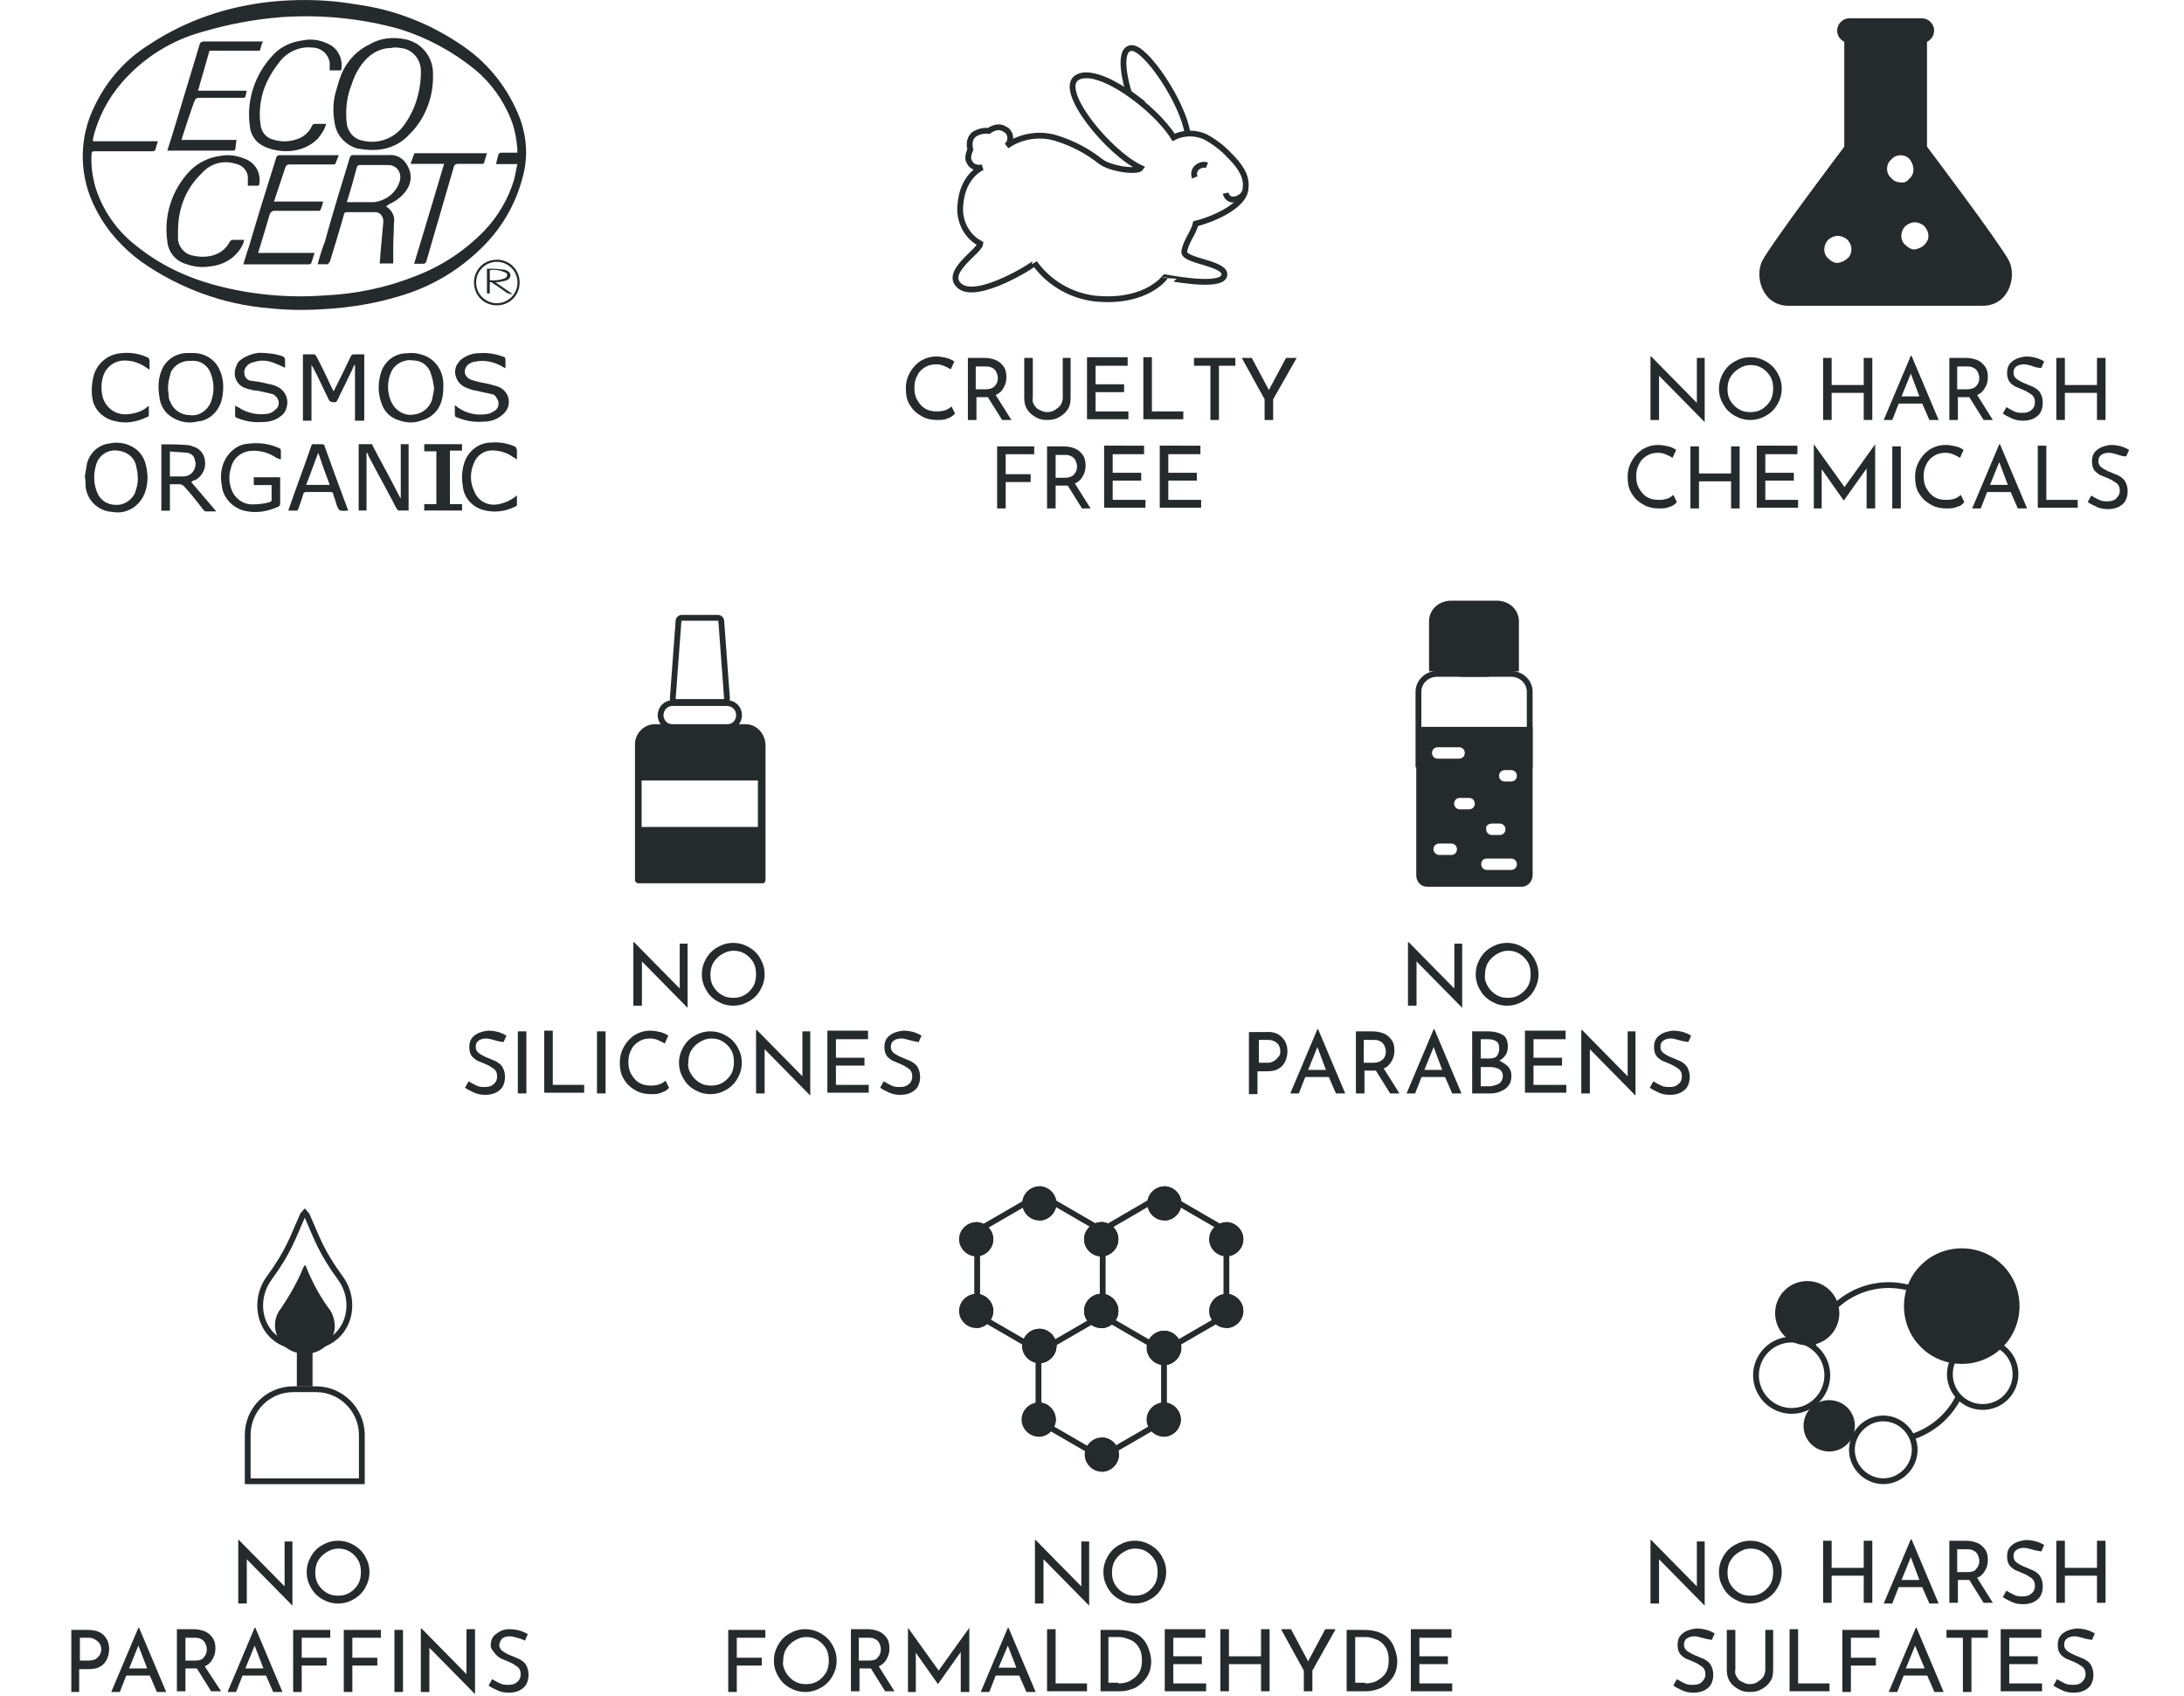 <?xml version="1.0" encoding="utf-8"?>
<!-- Generator: Adobe Illustrator 28.0.0, SVG Export Plug-In . SVG Version: 6.00 Build 0)  -->
<svg version="1.1" id="Layer_1" xmlns="http://www.w3.org/2000/svg" xmlns:xlink="http://www.w3.org/1999/xlink" x="0px" y="0px"
	 viewBox="0 0 306.2 237.7" style="enable-background:new 0 0 306.2 237.7;" xml:space="preserve">
<style type="text/css">
	.st0{clip-path:url(#SVGID_00000177481001799032793970000004887975445249319812_);}
	.st1{fill:#252B2C;}
	.st2{fill:none;stroke:#252B2C;stroke-width:1.318;}
	.st3{fill:none;stroke:#252B2C;stroke-width:0.813;}
	.st4{enable-background:new    ;}
	.st5{clip-path:url(#SVGID_00000096047660281247391540000013955503069294978433_);}
	.st6{clip-path:url(#SVGID_00000153697625986011938770000000776088930908791467_);}
	.st7{clip-path:url(#SVGID_00000075150280714929247700000017650198744713025194_);}
	.st8{clip-path:url(#SVGID_00000003824489941366655550000012193813849868930238_);}
	.st9{clip-path:url(#SVGID_00000086658320178976329190000014854875899388602298_);}
	.st10{clip-path:url(#SVGID_00000147937984195087629200000008755463405420275084_);}
	.st11{clip-path:url(#SVGID_00000072990679383623952830000013706910128151820446_);}
	.st12{clip-path:url(#SVGID_00000005974051219694562020000009904638871470572435_);}
	.st13{clip-path:url(#SVGID_00000013165228206726466510000009762905235205567383_);}
</style>
<g id="Group_226" transform="translate(0 237.669)">
	<g>
		<defs>
			<rect id="SVGID_1_" y="-237.7" width="306.2" height="237.7"/>
		</defs>
		<clipPath id="SVGID_00000146471204976442547120000005728900023337026182_">
			<use xlink:href="#SVGID_1_"  style="overflow:visible;"/>
		</clipPath>
		<g id="Group_133" style="clip-path:url(#SVGID_00000146471204976442547120000005728900023337026182_);">
			<g id="Group_128" transform="translate(214.469 -115.024)">
				<path id="Path_247" class="st1" d="M0,0v-20.4h-15.6V0c0,0.6,0.5,1.2,1.1,1.2h13.3C-0.5,1.2,0,0.6,0,0 M-13.5-3.6
					c0-0.5,0.4-0.8,0.8-0.8h1.7c0.5,0,0.8,0.4,0.8,0.8c0,0.5-0.4,0.8-0.8,0.8h-1.7C-13.1-2.8-13.5-3.2-13.5-3.6 M-9.1-17.1
					c0,0.5-0.4,0.8-0.8,0.8h-3c-0.5,0-0.8-0.4-0.8-0.8c0-0.5,0.4-0.8,0.8-0.8h3C-9.5-17.9-9.1-17.6-9.1-17.1 M-7.7-10
					c0,0.5-0.4,0.8-0.8,0.8h-1.3c-0.5,0-0.8-0.4-0.8-0.8c0,0,0,0,0,0c0-0.5,0.4-0.8,0.8-0.8h1.3C-8.1-10.8-7.7-10.5-7.7-10
					 M-5.3-7.2h1.1c0.5,0,0.8,0.4,0.8,0.8c0,0.5-0.4,0.8-0.8,0.8h-1.1c-0.5,0-0.8-0.4-0.8-0.8C-6.2-6.9-5.8-7.2-5.3-7.2 M-1.8-13.9
					c0,0.5-0.4,0.8-0.8,0.8c0,0,0,0,0,0h-0.9c-0.5,0-0.8-0.4-0.8-0.8c0-0.5,0.4-0.8,0.8-0.8h0.9C-2.2-14.7-1.8-14.4-1.8-13.9
					 M-1.8-1.5c0,0.5-0.4,0.8-0.8,0.8H-6c-0.5,0-0.8-0.4-0.8-0.8C-6.8-2-6.5-2.3-6-2.3h3.4C-2.2-2.3-1.8-2-1.8-1.5"/>
			</g>
			<g id="Group_129" transform="translate(209.475 -145.66)">
				<path id="Path_248" class="st2" d="M0,0v1.1c0,0.6-0.5,1.1-1.1,1.1l0,0h-3.4c-0.6,0-1.1-0.5-1.1-1.1C-5.6,0.5-5.1,0-4.5,0
					c0,0,0,0,0,0H0z"/>
			</g>
			<g id="Group_130" transform="translate(214.469 -140.71)">
				<path id="Path_249" class="st3" d="M0,0v10.2h-15.6V0c0-1.4,1.2-2.5,2.6-2.5c0,0,0,0,0,0h10.4C-1.2-2.5,0-1.4,0,0z"/>
			</g>
			<g id="Group_131" transform="translate(214.469 -135.376)">
				<path id="Path_250" class="st3" d="M0,0v20.4c0,0.6-0.5,1.2-1.1,1.2h-13.3c-0.6,0-1.1-0.5-1.1-1.2V0H0z"/>
			</g>
			<g id="Group_132" transform="translate(212.954 -150.365)">
				<path id="Path_251" class="st1" d="M0,0v6.8h-12.6V0c-0.1-1.7,1.2-3,2.9-3.1h6.8C-1.2-3,0.1-1.7,0,0"/>
			</g>
		</g>
	</g>
	<g id="Group">
		<g class="st4">
			<path class="st1" d="M205-105.4v9h0l-6.4-6.5l0,6.2h-1.2v-8.9h0.1l6.4,6.5l0-6.3H205z"/>
			<path class="st1" d="M207.5-103.3c0.4-0.7,0.9-1.2,1.6-1.6c0.7-0.4,1.4-0.6,2.2-0.6c0.8,0,1.5,0.2,2.2,0.6
				c0.7,0.4,1.2,0.9,1.6,1.6c0.4,0.7,0.6,1.4,0.6,2.2c0,0.8-0.2,1.5-0.6,2.2c-0.4,0.7-0.9,1.2-1.6,1.6c-0.7,0.4-1.4,0.6-2.2,0.6
				c-0.8,0-1.5-0.2-2.2-0.6c-0.7-0.4-1.2-0.9-1.6-1.6c-0.4-0.7-0.6-1.4-0.6-2.2C206.9-101.9,207.1-102.6,207.5-103.3z M208.6-99.4
				c0.3,0.5,0.7,0.9,1.2,1.2s1,0.4,1.6,0.4s1.1-0.1,1.6-0.4s0.9-0.7,1.2-1.2s0.4-1.1,0.4-1.7s-0.1-1.2-0.4-1.7s-0.7-0.9-1.2-1.2
				s-1-0.4-1.6-0.4c-0.6,0-1.1,0.2-1.6,0.5s-0.9,0.7-1.2,1.2c-0.3,0.5-0.4,1.1-0.4,1.7C208.1-100.5,208.3-99.9,208.6-99.4z"/>
		</g>
		<g class="st4">
			<path class="st1" d="M179.7-92.3c0.5,0.5,0.8,1.1,0.8,2c0,0.5-0.1,0.9-0.3,1.4c-0.2,0.4-0.5,0.8-0.9,1c-0.4,0.3-1,0.4-1.7,0.4
				h-1.3v3.2h-1.2v-8.7h2.3C178.5-93.1,179.2-92.8,179.7-92.3z M178.7-89c0.3-0.2,0.4-0.4,0.6-0.6s0.2-0.5,0.2-0.7
				c0-0.4-0.1-0.8-0.4-1.1c-0.3-0.3-0.7-0.5-1.3-0.5h-1.3v3.2h1.3C178.1-88.7,178.4-88.8,178.7-89z"/>
		</g>
		<g class="st4">
			<path class="st1" d="M186.3-86.7h-3.3l-0.9,2.3h-1.2l3.8-9h0.1l3.8,9h-1.3L186.3-86.7z M185.9-87.7l-1.2-3.2l-1.3,3.2H185.9z"/>
			<path class="st1" d="M194.9-84.4l-2-3.2c-0.1,0-0.2,0-0.3,0h-1.3v3.2h-1.2v-8.7h2.3c0.6,0,1.1,0.1,1.6,0.3s0.8,0.5,1.1,0.9
				c0.3,0.4,0.4,0.9,0.4,1.5c0,0.5-0.1,1-0.4,1.5s-0.6,0.8-1.1,1l2.2,3.5H194.9z M193.9-89.2c0.3-0.3,0.4-0.7,0.4-1.1
				c0-0.3-0.1-0.5-0.2-0.8c-0.1-0.2-0.3-0.5-0.6-0.6c-0.3-0.2-0.6-0.2-1-0.2h-1.3v3.2h1.3C193.2-88.7,193.6-88.9,193.9-89.2z"/>
			<path class="st1" d="M202.6-86.7h-3.3l-0.9,2.3h-1.2l3.8-9h0.1l3.8,9h-1.3L202.6-86.7z M202.2-87.7l-1.2-3.2l-1.3,3.2H202.2z"/>
			<path class="st1" d="M211.5-88.1c0.3,0.4,0.4,0.8,0.4,1.2c0,0.6-0.1,1-0.4,1.4c-0.3,0.4-0.6,0.6-1.1,0.8
				c-0.4,0.2-0.9,0.3-1.4,0.3h-2.6v-8.7h2.2c0.9,0,1.6,0.2,2.1,0.5s0.7,0.9,0.7,1.6c0,0.5-0.1,0.9-0.3,1.2s-0.5,0.6-0.9,0.8
				C210.8-88.7,211.2-88.4,211.5-88.1z M207.6-89.3h1.3c0.4,0,0.8-0.1,1-0.4c0.2-0.3,0.3-0.6,0.3-1c0-0.4-0.1-0.8-0.4-1
				c-0.3-0.2-0.7-0.3-1.1-0.3h-1.1V-89.3z M210.2-85.8c0.3-0.2,0.5-0.6,0.5-1c0-0.5-0.2-0.8-0.5-1c-0.4-0.2-0.8-0.3-1.3-0.3h-1.3
				v2.7h1.4C209.5-85.5,209.9-85.6,210.2-85.8z"/>
			<path class="st1" d="M219.5-93.1v1.1H215v2.6h4v1.1h-4v2.7h4.6v1.1h-5.8v-8.7H219.5z"/>
			<path class="st1" d="M229.3-93.1v9h0l-6.4-6.5l0,6.2h-1.2v-8.9h0.1l6.4,6.5l0-6.3H229.3z"/>
			<path class="st1" d="M235.3-91.9c-0.4-0.1-0.7-0.2-1-0.2c-0.5,0-0.8,0.1-1.1,0.3c-0.3,0.2-0.4,0.5-0.4,0.9c0,0.4,0.2,0.7,0.5,0.9
				c0.3,0.2,0.8,0.5,1.4,0.7c0.4,0.2,0.8,0.3,1.1,0.5c0.3,0.2,0.6,0.4,0.8,0.8s0.3,0.8,0.3,1.3c0,0.5-0.1,0.9-0.3,1.3
				c-0.2,0.4-0.6,0.7-1,0.9c-0.4,0.2-0.9,0.3-1.5,0.3c-0.5,0-1.1-0.1-1.5-0.3s-0.9-0.4-1.3-0.7l0.5-0.9c0.3,0.2,0.7,0.4,1.1,0.6
				s0.8,0.2,1.2,0.2c0.5,0,0.9-0.1,1.2-0.4c0.3-0.2,0.5-0.6,0.5-1.1c0-0.4-0.1-0.7-0.4-1c-0.3-0.2-0.7-0.5-1.2-0.7
				c-0.5-0.2-0.9-0.4-1.2-0.5c-0.3-0.2-0.6-0.4-0.8-0.7c-0.2-0.3-0.3-0.7-0.3-1.2c0-0.7,0.2-1.2,0.7-1.6c0.5-0.4,1.1-0.6,1.9-0.7
				c0.9,0,1.8,0.2,2.6,0.7l-0.4,0.9C236-91.7,235.6-91.8,235.3-91.9z"/>
		</g>
		<g class="st4">
			<path class="st1" d="M96.4-105.4v9h0l-6.4-6.5l0,6.2h-1.2v-8.9h0.1l6.4,6.5l0-6.3H96.4z"/>
			<path class="st1" d="M99-103.3c0.4-0.7,0.9-1.2,1.6-1.6c0.7-0.4,1.4-0.6,2.2-0.6c0.8,0,1.5,0.2,2.2,0.6c0.7,0.4,1.2,0.9,1.6,1.6
				c0.4,0.7,0.6,1.4,0.6,2.2c0,0.8-0.2,1.5-0.6,2.2c-0.4,0.7-0.9,1.2-1.6,1.6c-0.7,0.4-1.4,0.6-2.2,0.6c-0.8,0-1.5-0.2-2.2-0.6
				c-0.7-0.4-1.2-0.9-1.6-1.6c-0.4-0.7-0.6-1.4-0.6-2.2C98.4-101.9,98.6-102.6,99-103.3z M100-99.4c0.3,0.5,0.7,0.9,1.2,1.2
				s1,0.4,1.6,0.4c0.6,0,1.1-0.1,1.6-0.4c0.5-0.3,0.9-0.7,1.2-1.2c0.3-0.5,0.4-1.1,0.4-1.7s-0.1-1.2-0.4-1.7s-0.7-0.9-1.2-1.2
				s-1-0.4-1.6-0.4c-0.6,0-1.1,0.2-1.6,0.5s-0.9,0.7-1.2,1.2c-0.3,0.5-0.4,1.1-0.4,1.7C99.6-100.5,99.7-99.9,100-99.4z"/>
		</g>
		<g class="st4">
			<path class="st1" d="M69.2-91.9c-0.4-0.1-0.7-0.2-1-0.2c-0.5,0-0.8,0.1-1.1,0.3s-0.4,0.5-0.4,0.9c0,0.4,0.2,0.7,0.5,0.9
				c0.3,0.2,0.8,0.5,1.4,0.7c0.4,0.2,0.8,0.3,1.1,0.5c0.3,0.2,0.6,0.4,0.8,0.8s0.3,0.8,0.3,1.3c0,0.5-0.1,0.9-0.3,1.3
				s-0.6,0.7-1,0.9c-0.4,0.2-0.9,0.3-1.5,0.3c-0.5,0-1.1-0.1-1.5-0.3s-0.9-0.4-1.3-0.7l0.5-0.9c0.3,0.2,0.7,0.4,1.1,0.6
				s0.8,0.2,1.2,0.2c0.5,0,0.9-0.1,1.2-0.4c0.3-0.2,0.5-0.6,0.5-1.1c0-0.4-0.1-0.7-0.4-1c-0.3-0.2-0.7-0.5-1.2-0.7
				c-0.5-0.2-0.9-0.4-1.2-0.5c-0.3-0.2-0.6-0.4-0.8-0.7s-0.3-0.7-0.3-1.2c0-0.7,0.2-1.2,0.7-1.6c0.5-0.4,1.1-0.6,1.9-0.7
				c0.9,0,1.8,0.2,2.6,0.7l-0.4,0.9C69.8-91.7,69.5-91.8,69.2-91.9z"/>
			<path class="st1" d="M73.8-93.1v8.7h-1.2v-8.7H73.8z"/>
			<path class="st1" d="M77.5-93.1v7.5h4.4v1.1h-5.6v-8.7H77.5z"/>
			<path class="st1" d="M84.9-93.1v8.7h-1.2v-8.7H84.9z"/>
			<path class="st1" d="M92.7-84.5c-0.4,0.2-0.9,0.2-1.4,0.2c-0.9,0-1.7-0.2-2.3-0.6c-0.7-0.4-1.2-0.9-1.6-1.6s-0.5-1.4-0.5-2.2
				c0-0.9,0.2-1.6,0.6-2.3c0.4-0.7,0.9-1.2,1.5-1.6c0.7-0.4,1.4-0.6,2.2-0.6c0.5,0,0.9,0.1,1.4,0.2c0.4,0.1,0.8,0.3,1.1,0.5
				l-0.5,1.1c-0.7-0.4-1.3-0.7-2-0.7c-0.6,0-1.1,0.1-1.6,0.4s-0.9,0.7-1.1,1.2c-0.3,0.5-0.4,1.1-0.4,1.7c0,0.6,0.1,1.2,0.4,1.7
				c0.3,0.5,0.6,0.9,1.1,1.2c0.5,0.3,1,0.4,1.7,0.4c0.8,0,1.5-0.2,2-0.7l0.5,1C93.5-84.8,93.2-84.7,92.7-84.5z"/>
			<path class="st1" d="M95.8-90.9c0.4-0.7,0.9-1.2,1.6-1.6c0.7-0.4,1.4-0.6,2.2-0.6c0.8,0,1.5,0.2,2.2,0.6c0.7,0.4,1.2,0.9,1.6,1.6
				c0.4,0.7,0.6,1.4,0.6,2.2c0,0.8-0.2,1.5-0.6,2.2c-0.4,0.7-0.9,1.2-1.6,1.6c-0.7,0.4-1.4,0.6-2.2,0.6c-0.8,0-1.5-0.2-2.2-0.6
				c-0.7-0.4-1.2-0.9-1.6-1.6c-0.4-0.7-0.6-1.4-0.6-2.2C95.2-89.5,95.4-90.2,95.8-90.9z M96.9-87.1c0.3,0.5,0.7,0.9,1.2,1.2
				s1,0.4,1.6,0.4c0.6,0,1.1-0.1,1.6-0.4c0.5-0.3,0.9-0.7,1.2-1.2c0.3-0.5,0.4-1.1,0.4-1.7s-0.1-1.2-0.4-1.7s-0.7-0.9-1.2-1.2
				s-1-0.4-1.6-0.4c-0.6,0-1.1,0.2-1.6,0.5s-0.9,0.7-1.2,1.2c-0.3,0.5-0.4,1.1-0.4,1.7C96.4-88.1,96.6-87.6,96.9-87.1z"/>
			<path class="st1" d="M113.6-93.1v9h0l-6.4-6.5l0,6.2H106v-8.9h0.1l6.4,6.5l0-6.3H113.6z"/>
			<path class="st1" d="M121.7-93.1v1.1h-4.5v2.6h4v1.1h-4v2.7h4.6v1.1h-5.8v-8.7H121.7z"/>
			<path class="st1" d="M127.4-91.9c-0.4-0.1-0.7-0.2-1-0.2c-0.5,0-0.8,0.1-1.1,0.3s-0.4,0.5-0.4,0.9c0,0.4,0.2,0.7,0.5,0.9
				c0.3,0.2,0.8,0.5,1.4,0.7c0.4,0.2,0.8,0.3,1.1,0.5c0.3,0.2,0.6,0.4,0.8,0.8s0.3,0.8,0.3,1.3c0,0.5-0.1,0.9-0.3,1.3
				s-0.6,0.7-1,0.9c-0.4,0.2-0.9,0.3-1.5,0.3c-0.5,0-1.1-0.1-1.5-0.3s-0.9-0.4-1.3-0.7l0.5-0.9c0.3,0.2,0.7,0.4,1.1,0.6
				s0.8,0.2,1.2,0.2c0.5,0,0.9-0.1,1.2-0.4c0.3-0.2,0.5-0.6,0.5-1.1c0-0.4-0.1-0.7-0.4-1c-0.3-0.2-0.7-0.5-1.2-0.7
				c-0.5-0.2-0.9-0.4-1.2-0.5c-0.3-0.2-0.6-0.4-0.8-0.7s-0.3-0.7-0.3-1.2c0-0.7,0.2-1.2,0.7-1.6c0.5-0.4,1.1-0.6,1.9-0.7
				c0.9,0,1.8,0.2,2.6,0.7l-0.4,0.9C128.1-91.7,127.8-91.8,127.4-91.9z"/>
		</g>
	</g>
	<g>
		<defs>
			<rect id="SVGID_00000182509604108866043830000001623690535792965012_" y="-237.7" width="306.2" height="237.7"/>
		</defs>
		<clipPath id="SVGID_00000041277624471334027640000017446354524450904482_">
			<use xlink:href="#SVGID_00000182509604108866043830000001623690535792965012_"  style="overflow:visible;"/>
		</clipPath>
		<g id="Group_137" style="clip-path:url(#SVGID_00000041277624471334027640000017446354524450904482_);">
			<g id="Group_134" transform="translate(107.327 -114.358)">
				<path id="Path_253" class="st1" d="M0,0v-18.8c0-1.6-1.2-3-2.8-3h-12.7c-1.6,0-2.9,1.4-2.8,3V0c0,0.3,0.2,0.5,0.5,0.5h17.5
					C-0.2,0.5,0,0.3,0,0 M-0.7-7.4h-17.1v-6.5h17.1V-7.4z"/>
			</g>
			<g id="Group_135" transform="translate(95.626 -151.069)">
				<path id="Path_254" class="st3" d="M0,0c-0.3,0-0.5,0.2-0.5,0.5l0,0l-0.8,10.8c0,0.3,0.2,0.5,0.5,0.5h6.6c0.3,0,0.5-0.2,0.5-0.5
					c0,0,0,0,0,0L5.5,0.5C5.5,0.2,5.3,0,5,0H0z"/>
			</g>
			<g id="Group_136" transform="translate(94.317 -139.12)">
				<path id="Path_255" class="st3" d="M0,0c-1,0-1.7,0.8-1.7,1.7c0,1,0.8,1.7,1.7,1.7h7.6c1,0,1.7-0.8,1.7-1.7c0-1-0.8-1.7-1.7-1.7
					c0,0,0,0,0,0H0z"/>
			</g>
		</g>
	</g>
	<g id="Group_138" transform="translate(89.547 -131.986)">
		<path id="Path_257" class="st3" d="M0,0v14.2"/>
	</g>
	<g id="Group_139" transform="translate(106.668 -131.986)">
		<path id="Path_258" class="st3" d="M0,0v14.2"/>
	</g>
	<g>
		<defs>
			<rect id="SVGID_00000026869928696740816180000003179846684986688660_" y="-237.7" width="306.2" height="237.7"/>
		</defs>
		<clipPath id="SVGID_00000041264893963668637470000010262649263386049464_">
			<use xlink:href="#SVGID_00000026869928696740816180000003179846684986688660_"  style="overflow:visible;"/>
		</clipPath>
		<g id="Group_144" style="clip-path:url(#SVGID_00000041264893963668637470000010262649263386049464_);">
			<g id="Group_140" transform="translate(47.731 -58.507)">
				<path id="Path_259" class="st3" d="M0,0c-2.7-3.7-3.2-5.4-4.7-8.8C-4.8-8.9-4.9-9.1-5-9.2c-0.1,0.1-0.2,0.3-0.3,0.4
					C-6.8-5.4-7.3-3.7-10,0s-1,9.6,4.8,9.7h0.3C1,9.6,2.7,3.7,0,0z"/>
			</g>
			<g id="Group_141" transform="translate(43.818 -43.327)">
				<path id="Path_260" class="st1" d="M0,0v-11c0-0.4-1-0.7-2.2-0.7V0H0z"/>
			</g>
			<g id="Group_142" transform="translate(41.13 -42.938)">
				<path id="Path_261" class="st3" d="M0,0c-3.6,0-6.4,2.9-6.4,6.4v0v6.5H9.6V6.4C9.6,2.9,6.7,0,3.2,0H0z"/>
			</g>
			<g id="Group_143" transform="translate(46.04 -54.339)">
				<path id="Path_262" class="st1" d="M0,0c-1.3-1.8-2.3-3.7-3.1-5.7c0-0.1-0.1-0.2-0.2-0.3c-0.1,0.1-0.1,0.2-0.2,0.3
					c-0.8,2-1.9,3.9-3.1,5.7C-8,1.7-7.7,4.1-6,5.5c0.7,0.6,1.7,0.9,2.6,0.9h0.2c2.1,0.1,4-1.6,4.1-3.7C0.9,1.7,0.6,0.7,0,0"/>
			</g>
		</g>
	</g>
	<g class="st4">
		<path class="st1" d="M41-21.6v9h0l-6.4-6.5l0,6.2h-1.2v-8.9h0.1l6.4,6.5l0-6.3H41z"/>
		<path class="st1" d="M43.6-19.5c0.4-0.7,0.9-1.2,1.6-1.6c0.7-0.4,1.4-0.6,2.2-0.6c0.8,0,1.5,0.2,2.2,0.6c0.7,0.4,1.2,0.9,1.6,1.6
			c0.4,0.7,0.6,1.4,0.6,2.2c0,0.8-0.2,1.5-0.6,2.2c-0.4,0.7-0.9,1.2-1.6,1.6c-0.7,0.4-1.4,0.6-2.2,0.6c-0.8,0-1.5-0.2-2.2-0.6
			c-0.7-0.4-1.2-0.9-1.6-1.6c-0.4-0.7-0.6-1.4-0.6-2.2C43-18.1,43.2-18.8,43.6-19.5z M44.6-15.6c0.3,0.5,0.7,0.9,1.2,1.2
			s1,0.4,1.6,0.4c0.6,0,1.1-0.1,1.6-0.4c0.5-0.3,0.9-0.7,1.2-1.2c0.3-0.5,0.4-1.1,0.4-1.7s-0.1-1.2-0.4-1.7s-0.7-0.9-1.2-1.2
			s-1-0.4-1.6-0.4c-0.6,0-1.1,0.2-1.6,0.5s-0.9,0.7-1.2,1.2c-0.3,0.5-0.4,1.1-0.4,1.7C44.2-16.7,44.3-16.1,44.6-15.6z"/>
	</g>
	<g>
		<defs>
			<rect id="SVGID_00000165197008871245302920000013636444121575416716_" y="-237.7" width="306.2" height="237.7"/>
		</defs>
		<clipPath id="SVGID_00000178927303328973521350000001885808567324125568_">
			<use xlink:href="#SVGID_00000165197008871245302920000013636444121575416716_"  style="overflow:visible;"/>
		</clipPath>
		<g id="Group_153" style="clip-path:url(#SVGID_00000178927303328973521350000001885808567324125568_);">
			<g id="Group-2">
				<g class="st4">
					<path class="st1" d="M14.5-8.5c0.5,0.5,0.8,1.1,0.8,2c0,0.5-0.1,0.9-0.3,1.4c-0.2,0.4-0.5,0.8-0.9,1c-0.4,0.3-1,0.4-1.7,0.4
						h-1.3v3.2H10v-8.7h2.3C13.2-9.2,14-9,14.5-8.5z M13.4-5.1c0.3-0.2,0.4-0.4,0.6-0.6c0.1-0.3,0.2-0.5,0.2-0.7
						c0-0.4-0.1-0.8-0.4-1.1S13-8.1,12.5-8.1h-1.3v3.2h1.3C12.8-4.9,13.2-5,13.4-5.1z"/>
				</g>
				<g class="st4">
					<path class="st1" d="M21-2.8h-3.3l-0.9,2.3h-1.2l3.8-9h0.1l3.8,9h-1.3L21-2.8z M20.6-3.9L19.4-7l-1.3,3.2H20.6z"/>
					<path class="st1" d="M29.6-0.6l-2-3.2c-0.1,0-0.2,0-0.3,0H26v3.2h-1.2v-8.7h2.3c0.6,0,1.1,0.1,1.6,0.3s0.8,0.5,1.1,0.9
						c0.3,0.4,0.4,0.9,0.4,1.5c0,0.5-0.1,1-0.4,1.5c-0.2,0.4-0.6,0.8-1.1,1L31-0.6H29.6z M28.6-5.4c0.3-0.3,0.4-0.7,0.4-1.1
						c0-0.3-0.1-0.5-0.2-0.8c-0.1-0.2-0.3-0.5-0.6-0.6c-0.3-0.2-0.6-0.2-1-0.2H26v3.2h1.3C27.9-4.9,28.4-5,28.6-5.4z"/>
					<path class="st1" d="M37.3-2.8H34l-0.9,2.3h-1.2l3.8-9h0.1l3.8,9h-1.3L37.3-2.8z M36.9-3.9L35.7-7l-1.3,3.2H36.9z"/>
					<path class="st1" d="M46.3-9.2v1.1h-4v2.8h3.5v1.1h-3.5v3.7h-1.2v-8.7H46.3z"/>
					<path class="st1" d="M53.4-9.2v1.1h-4v2.8h3.5v1.1h-3.5v3.7h-1.2v-8.7H53.4z"/>
					<path class="st1" d="M56.5-9.2v8.7h-1.2v-8.7H56.5z"/>
					<path class="st1" d="M66.6-9.2v9h0l-6.4-6.5l0,6.2H59v-8.9h0.1L65.4-3l0-6.3H66.6z"/>
					<path class="st1" d="M72.5-8.1c-0.4-0.1-0.7-0.2-1-0.2c-0.5,0-0.8,0.1-1.1,0.3C70.2-7.7,70-7.4,70-7.1c0,0.4,0.2,0.7,0.5,0.9
						c0.3,0.2,0.8,0.5,1.4,0.7C72.3-5.3,72.7-5.2,73-5c0.3,0.2,0.6,0.4,0.8,0.8s0.3,0.8,0.3,1.3c0,0.5-0.1,0.9-0.3,1.3
						s-0.6,0.7-1,0.9c-0.4,0.2-0.9,0.3-1.5,0.3c-0.5,0-1.1-0.1-1.5-0.3s-0.9-0.4-1.3-0.7l0.5-0.9c0.3,0.2,0.7,0.4,1.1,0.6
						s0.8,0.2,1.2,0.2c0.5,0,0.9-0.1,1.2-0.4c0.3-0.2,0.5-0.6,0.5-1.1c0-0.4-0.1-0.7-0.4-1c-0.3-0.2-0.7-0.5-1.2-0.7
						c-0.5-0.2-0.9-0.4-1.2-0.5c-0.3-0.2-0.6-0.4-0.8-0.7S68.8-6.5,68.8-7c0-0.7,0.2-1.2,0.7-1.6C70-9,70.6-9.3,71.4-9.3
						c0.9,0,1.8,0.2,2.6,0.7l-0.4,0.9C73.2-7.9,72.9-8,72.5-8.1z"/>
				</g>
			</g>
			<g id="Group_145" transform="translate(277.977 -40.449)">
				<path id="Path_264" class="st3" d="M0,0c2.6,0,4.6-2.1,4.6-4.6c0-2.6-2.1-4.6-4.6-4.6c0,0,0,0,0,0c-2.6,0-4.6,2.1-4.6,4.6
					c0,0,0,0,0,0C-4.6-2.1-2.6,0,0,0z"/>
			</g>
			<g id="Group_146" transform="translate(256.46 -34.207)">
				<path id="Path_265" class="st1" d="M0,0c2,0,3.6-1.6,3.6-3.6c0-2-1.6-3.6-3.6-3.6c-2,0-3.6,1.6-3.6,3.6C-3.6-1.6-2,0,0,0"/>
			</g>
			<g id="Group_147" transform="translate(253.375 -49.098)">
				<path id="Path_266" class="st1" d="M0,0c2.5,0,4.5-2,4.5-4.5C4.5-7,2.5-9,0-9s-4.5,2-4.5,4.5C-4.5-2-2.5,0,0,0"/>
			</g>
			<g id="Group_148" transform="translate(275.041 -46.488)">
				<path id="Path_267" class="st1" d="M0,0c4.5,0,8.1-3.6,8.1-8.1c0,0,0,0,0,0c0-4.5-3.6-8.1-8.1-8.1c0,0,0,0,0,0
					c-4.5,0-8.1,3.6-8.1,8.1c0,0,0,0,0,0C-8.1-3.6-4.5,0,0,0C0,0,0,0,0,0"/>
			</g>
			<g id="Group_149" transform="translate(251.191 -39.898)">
				<path id="Path_268" class="st3" d="M0,0c2.8,0,5-2.3,5-5c0-2.8-2.3-5-5-5c0,0,0,0,0,0c-2.8,0-5,2.3-5,5c0,0,0,0,0,0
					C-5-2.3-2.8,0,0,0z"/>
			</g>
			<g id="Group_150" transform="translate(264.041 -30.043)">
				<path id="Path_269" class="st3" d="M0,0c2.4,0,4.4-2,4.4-4.4c0-2.4-2-4.4-4.4-4.4c0,0,0,0,0,0c-2.4,0-4.4,2-4.4,4.4c0,0,0,0,0,0
					C-4.4-2-2.4,0,0,0z"/>
			</g>
			<g id="Group_151" transform="translate(267.93 -36.219)">
				<path id="Path_270" class="st3" d="M0,0c2.9-0.9,5.3-2.9,6.7-5.7"/>
			</g>
			<g id="Group_152" transform="translate(275.689 -46.633)">
				<path id="Path_271" class="st3" d="M0,0c0-6-4.9-10.9-10.9-10.9c0,0,0,0,0,0c-5.2,0-9.7,3.7-10.7,8.8"/>
			</g>
		</g>
	</g>
	<g class="st4">
		<path class="st1" d="M239-21.6v9h0l-6.4-6.5l0,6.2h-1.2v-8.9h0.1l6.4,6.5l0-6.3H239z"/>
		<path class="st1" d="M241.6-19.5c0.4-0.7,0.9-1.2,1.6-1.6c0.7-0.4,1.4-0.6,2.2-0.6c0.8,0,1.5,0.2,2.2,0.6c0.7,0.4,1.2,0.9,1.6,1.6
			c0.4,0.7,0.6,1.4,0.6,2.2c0,0.8-0.2,1.5-0.6,2.2c-0.4,0.7-0.9,1.2-1.6,1.6c-0.7,0.4-1.4,0.6-2.2,0.6c-0.8,0-1.5-0.2-2.2-0.6
			c-0.7-0.4-1.2-0.9-1.6-1.6c-0.4-0.7-0.6-1.4-0.6-2.2C241-18.1,241.2-18.8,241.6-19.5z M242.6-15.6c0.3,0.5,0.7,0.9,1.2,1.2
			s1,0.4,1.6,0.4s1.1-0.1,1.6-0.4s0.9-0.7,1.2-1.2s0.4-1.1,0.4-1.7s-0.1-1.2-0.4-1.7s-0.7-0.9-1.2-1.2s-1-0.4-1.6-0.4
			c-0.6,0-1.1,0.2-1.6,0.5s-0.9,0.7-1.2,1.2c-0.3,0.5-0.4,1.1-0.4,1.7C242.2-16.7,242.3-16.1,242.6-15.6z"/>
		<path class="st1" d="M262.5-13h-1.2v-3.8h-4.5v3.8h-1.2v-8.7h1.2v3.8h4.5v-3.8h1.2V-13z"/>
		<path class="st1" d="M269.5-15.2h-3.3l-0.9,2.3h-1.2l3.8-9h0.1l3.8,9h-1.3L269.5-15.2z M269.1-16.2l-1.2-3.2l-1.3,3.2H269.1z"/>
		<path class="st1" d="M278.1-13l-2-3.2c-0.1,0-0.2,0-0.3,0h-1.3v3.2h-1.2v-8.7h2.3c0.6,0,1.1,0.1,1.6,0.3s0.8,0.5,1.1,0.9
			c0.3,0.4,0.4,0.9,0.4,1.5c0,0.5-0.1,1-0.4,1.5s-0.6,0.8-1.1,1l2.2,3.5H278.1z M277.1-17.8c0.3-0.3,0.4-0.7,0.4-1.1
			c0-0.3-0.1-0.5-0.2-0.8c-0.1-0.2-0.3-0.5-0.6-0.6c-0.3-0.2-0.6-0.2-1-0.2h-1.3v3.2h1.3C276.4-17.3,276.9-17.4,277.1-17.8z"/>
		<path class="st1" d="M284.8-20.5c-0.4-0.1-0.7-0.2-1-0.2c-0.5,0-0.8,0.1-1.1,0.3c-0.3,0.2-0.4,0.5-0.4,0.9c0,0.4,0.2,0.7,0.5,0.9
			c0.3,0.2,0.8,0.5,1.4,0.7c0.4,0.2,0.8,0.3,1.1,0.5c0.3,0.2,0.6,0.4,0.8,0.8s0.3,0.8,0.3,1.3c0,0.5-0.1,0.9-0.3,1.3
			c-0.2,0.4-0.6,0.7-1,0.9c-0.4,0.2-0.9,0.3-1.5,0.3c-0.5,0-1.1-0.1-1.5-0.3s-0.9-0.4-1.3-0.7l0.5-0.9c0.3,0.2,0.7,0.4,1.1,0.6
			s0.8,0.2,1.2,0.2c0.5,0,0.9-0.1,1.2-0.4c0.3-0.2,0.5-0.6,0.5-1.1c0-0.4-0.1-0.7-0.4-1c-0.3-0.2-0.7-0.5-1.2-0.7
			c-0.5-0.2-0.9-0.4-1.2-0.5c-0.3-0.2-0.6-0.4-0.8-0.7c-0.2-0.3-0.3-0.7-0.3-1.2c0-0.7,0.2-1.2,0.7-1.6c0.5-0.4,1.1-0.6,1.9-0.7
			c0.9,0,1.8,0.2,2.6,0.7l-0.4,0.9C285.5-20.3,285.1-20.4,284.8-20.5z"/>
		<path class="st1" d="M295.1-13H294v-3.8h-4.5v3.8h-1.2v-8.7h1.2v3.8h4.5v-3.8h1.2V-13z"/>
	</g>
	<g>
		<defs>
			<rect id="SVGID_00000160168259724717191320000003742629792699961241_" y="-237.7" width="306.2" height="237.7"/>
		</defs>
		<clipPath id="SVGID_00000142865605243187408840000017377199730251763085_">
			<use xlink:href="#SVGID_00000160168259724717191320000003742629792699961241_"  style="overflow:visible;"/>
		</clipPath>
		<g id="Group_189" style="clip-path:url(#SVGID_00000142865605243187408840000017377199730251763085_);">
			<g id="Group-3">
				<g class="st4">
					<path class="st1" d="M238.6-8.1c-0.4-0.1-0.7-0.2-1-0.2c-0.5,0-0.8,0.1-1.1,0.3c-0.3,0.2-0.4,0.5-0.4,0.9
						c0,0.4,0.2,0.7,0.5,0.9c0.3,0.2,0.8,0.5,1.4,0.7c0.4,0.2,0.8,0.3,1.1,0.5c0.3,0.2,0.6,0.4,0.8,0.8s0.3,0.8,0.3,1.3
						c0,0.5-0.1,0.9-0.3,1.3c-0.2,0.4-0.6,0.7-1,0.9c-0.4,0.2-0.9,0.3-1.5,0.3c-0.5,0-1.1-0.1-1.5-0.3s-0.9-0.4-1.3-0.7l0.5-0.9
						c0.3,0.2,0.7,0.4,1.1,0.6s0.8,0.2,1.2,0.2c0.5,0,0.9-0.1,1.2-0.4s0.5-0.6,0.5-1.1c0-0.4-0.1-0.7-0.4-1
						c-0.3-0.2-0.7-0.5-1.2-0.7c-0.5-0.2-0.9-0.4-1.2-0.5c-0.3-0.2-0.6-0.4-0.8-0.7c-0.2-0.3-0.3-0.7-0.3-1.2c0-0.7,0.2-1.2,0.7-1.6
						s1.1-0.6,1.9-0.7c0.9,0,1.8,0.2,2.6,0.7l-0.4,0.9C239.3-7.9,239-8,238.6-8.1z"/>
					<path class="st1" d="M243.5-2.6c0.2,0.3,0.4,0.6,0.8,0.7c0.3,0.2,0.7,0.3,1,0.3c0.4,0,0.8-0.1,1.1-0.3c0.3-0.2,0.6-0.4,0.8-0.7
						c0.2-0.3,0.3-0.7,0.3-1v-5.6h1.1v5.6c0,0.6-0.1,1.2-0.4,1.6c-0.3,0.5-0.7,0.8-1.2,1.1s-1,0.4-1.7,0.4c-0.6,0-1.1-0.1-1.6-0.4
						s-0.9-0.6-1.2-1.1c-0.3-0.5-0.4-1-0.4-1.6v-5.6h1.2v5.6C243.2-3.3,243.3-2.9,243.5-2.6z"/>
					<path class="st1" d="M252.1-9.2v7.5h4.4v1.1h-5.6v-8.7H252.1z"/>
					<path class="st1" d="M263.5-9.2v1.1h-4v2.8h3.5v1.1h-3.5v3.7h-1.2v-8.7H263.5z"/>
				</g>
				<g class="st4">
					<path class="st1" d="M270.2-2.8h-3.3l-0.9,2.3h-1.2l3.8-9h0.1l3.8,9h-1.3L270.2-2.8z M269.8-3.9L268.5-7l-1.3,3.2H269.8z"/>
				</g>
				<g class="st4">
					<path class="st1" d="M278.7-9.2v1.1h-2.3v7.6h-1.2v-7.6h-2.3v-1.1H278.7z"/>
					<path class="st1" d="M286.2-9.2v1.1h-4.5v2.6h4v1.1h-4v2.7h4.6v1.1h-5.8v-8.7H286.2z"/>
					<path class="st1" d="M291.9-8.1c-0.4-0.1-0.7-0.2-1-0.2c-0.5,0-0.8,0.1-1.1,0.3c-0.3,0.2-0.4,0.5-0.4,0.9
						c0,0.4,0.2,0.7,0.5,0.9c0.3,0.2,0.8,0.5,1.4,0.7c0.4,0.2,0.8,0.3,1.1,0.5c0.3,0.2,0.6,0.4,0.8,0.8s0.3,0.8,0.3,1.3
						c0,0.5-0.1,0.9-0.3,1.3c-0.2,0.4-0.6,0.7-1,0.9c-0.4,0.2-0.9,0.3-1.5,0.3c-0.5,0-1.1-0.1-1.5-0.3s-0.9-0.4-1.3-0.7l0.5-0.9
						c0.3,0.2,0.7,0.4,1.1,0.6s0.8,0.2,1.2,0.2c0.5,0,0.9-0.1,1.2-0.4s0.5-0.6,0.5-1.1c0-0.4-0.1-0.7-0.4-1
						c-0.3-0.2-0.7-0.5-1.2-0.7c-0.5-0.2-0.9-0.4-1.2-0.5c-0.3-0.2-0.6-0.4-0.8-0.7c-0.2-0.3-0.3-0.7-0.3-1.2c0-0.7,0.2-1.2,0.7-1.6
						s1.1-0.6,1.9-0.7c0.9,0,1.8,0.2,2.6,0.7l-0.4,0.9C292.6-7.9,292.2-8,291.9-8.1z"/>
				</g>
			</g>
			<g id="Group_154" transform="translate(163.238 -66.585)">
				<path id="Path_273" class="st1" d="M0,0c1.3,0,2.4-1.1,2.4-2.4c0-1.3-1.1-2.4-2.4-2.4c-1.3,0-2.4,1.1-2.4,2.4
					C-2.4-1.1-1.3,0,0,0"/>
			</g>
			<g id="Group_155" transform="translate(163.152 -46.332)">
				<path id="Path_274" class="st1" d="M0,0c1.3,0,2.4-1.1,2.4-2.4c0-1.3-1.1-2.4-2.4-2.4c-1.3,0-2.4,1.1-2.4,2.4
					C-2.4-1.1-1.3,0,0,0"/>
			</g>
			<g id="Group_156" transform="translate(163.238 -66.585)">
				<path id="Path_275" class="st1" d="M0,0v-4.8c1.3,0,2.4,1.1,2.4,2.4c0,0,0,0,0,0C2.4-1.1,1.3,0,0,0"/>
			</g>
			<g id="Group_157" transform="translate(171.917 -61.561)">
				<path id="Path_276" class="st1" d="M0,0c1.3,0,2.4-1.1,2.4-2.4c0-1.3-1.1-2.4-2.4-2.4c-1.3,0-2.4,1.1-2.4,2.4
					C-2.4-1.1-1.3,0,0,0"/>
			</g>
			<g id="Group_158" transform="translate(171.917 -61.561)">
				<path id="Path_277" class="st1" d="M0,0v-4.8c1.3,0,2.4,1.1,2.4,2.4C2.4-1.1,1.3,0,0,0"/>
			</g>
			<g id="Group_159" transform="translate(171.917 -51.512)">
				<path id="Path_278" class="st1" d="M0,0c1.3,0,2.4-1.1,2.4-2.4c0-1.3-1.1-2.4-2.4-2.4c-1.3,0-2.4,1.1-2.4,2.4
					C-2.4-1.1-1.3,0,0,0"/>
			</g>
			<g id="Group_160" transform="translate(171.917 -51.512)">
				<path id="Path_279" class="st1" d="M0,0v-4.8c1.3,0,2.4,1.1,2.4,2.4C2.4-1.1,1.3,0,0,0"/>
			</g>
			<g id="Group_161" transform="translate(163.152 -46.332)">
				<path id="Path_280" class="st1" d="M0,0v-4.8c1.3,0,2.4,1.1,2.4,2.4C2.4-1.1,1.3,0,0,0"/>
			</g>
			<g id="Group_162" transform="translate(154.475 -31.373)">
				<path id="Path_281" class="st1" d="M0,0c1.3,0,2.4-1.1,2.4-2.4c0-1.3-1.1-2.4-2.4-2.4c-1.3,0-2.4,1.1-2.4,2.4
					C-2.4-1.1-1.3,0,0,0"/>
			</g>
			<g id="Group_163" transform="translate(163.238 -46.332)">
				<path id="Path_282" class="st1" d="M0,0c1.3,0,2.4-1.1,2.4-2.4c0-1.3-1.1-2.4-2.4-2.4c-1.3,0-2.4,1.1-2.4,2.4
					C-2.4-1.1-1.3,0,0,0"/>
			</g>
			<g id="Group_164" transform="translate(163.152 -46.332)">
				<path id="Path_283" class="st1" d="M0,0v-4.8c1.3,0,2.4,1.1,2.4,2.4C2.4-1.1,1.3,0,0,0"/>
			</g>
			<g id="Group_165" transform="translate(163.152 -36.283)">
				<path id="Path_284" class="st1" d="M0,0c1.3,0,2.4-1.1,2.4-2.4c0-1.3-1.1-2.4-2.4-2.4c-1.3,0-2.4,1.1-2.4,2.4
					C-2.4-1.1-1.3,0,0,0"/>
			</g>
			<g id="Group_166" transform="translate(163.152 -36.283)">
				<path id="Path_285" class="st1" d="M0,0v-4.8c1.3,0,2.4,1.1,2.4,2.4c0,0,0,0,0,0C2.4-1.1,1.3,0,0,0"/>
			</g>
			<g id="Group_167" transform="translate(154.475 -31.373)">
				<path id="Path_286" class="st1" d="M0,0v-4.8c1.3,0,2.4,1.1,2.4,2.4c0,0,0,0,0,0C2.4-1.1,1.3,0,0,0"/>
			</g>
			<g id="Group_168" transform="translate(145.625 -36.283)">
				<path id="Path_287" class="st1" d="M0,0c1.3,0,2.4-1.1,2.4-2.4c0-1.3-1.1-2.4-2.4-2.4c-1.3,0-2.4,1.1-2.4,2.4
					C-2.4-1.1-1.3,0,0,0"/>
			</g>
			<g id="Group_169" transform="translate(145.625 -36.283)">
				<path id="Path_288" class="st1" d="M0,0v-4.8c1.3,0,2.4,1.1,2.4,2.4c0,0,0,0,0,0C2.4-1.1,1.3,0,0,0C0,0,0,0,0,0"/>
			</g>
			<g id="Group_170" transform="translate(145.711 -66.585)">
				<path id="Path_289" class="st1" d="M0,0c1.3,0,2.4-1.1,2.4-2.4c0-1.3-1.1-2.4-2.4-2.4c-1.3,0-2.4,1.1-2.4,2.4
					C-2.4-1.1-1.3,0,0,0"/>
			</g>
			<g id="Group_171" transform="translate(145.711 -46.602)">
				<path id="Path_290" class="st1" d="M0,0c1.3,0,2.4-1.1,2.4-2.4c0-1.3-1.1-2.4-2.4-2.4c-1.3,0-2.4,1.1-2.4,2.4
					C-2.4-1.1-1.3,0,0,0"/>
			</g>
			<g id="Group_172" transform="translate(145.711 -66.585)">
				<path id="Path_291" class="st1" d="M0,0v-4.8c1.3,0,2.4,1.1,2.4,2.4c0,0,0,0,0,0C2.4-1.1,1.3,0,0,0"/>
			</g>
			<g id="Group_173" transform="translate(154.389 -61.561)">
				<path id="Path_292" class="st1" d="M0,0c1.3,0,2.4-1.1,2.4-2.4c0-1.3-1.1-2.4-2.4-2.4c-1.3,0-2.4,1.1-2.4,2.4
					C-2.4-1.1-1.3,0,0,0"/>
			</g>
			<g id="Group_174" transform="translate(154.389 -61.561)">
				<path id="Path_293" class="st1" d="M0,0v-4.8c1.3,0,2.4,1.1,2.4,2.4S1.3,0,0,0"/>
			</g>
			<g id="Group_175" transform="translate(154.389 -51.512)">
				<path id="Path_294" class="st1" d="M0,0c1.3,0,2.4-1.1,2.4-2.4c0-1.3-1.1-2.4-2.4-2.4c-1.3,0-2.4,1.1-2.4,2.4
					C-2.4-1.1-1.3,0,0,0"/>
			</g>
			<g id="Group_176" transform="translate(154.389 -51.512)">
				<path id="Path_295" class="st1" d="M0,0v-4.8c1.3,0,2.4,1.1,2.4,2.4S1.3,0,0,0"/>
			</g>
			<g id="Group_177" transform="translate(145.711 -46.602)">
				<path id="Path_296" class="st1" d="M0,0v-4.8c1.3,0,2.4,1.1,2.4,2.4C2.4-1.1,1.3,0,0,0C0,0,0,0,0,0"/>
			</g>
			<g id="Group_178" transform="translate(136.861 -51.512)">
				<path id="Path_297" class="st1" d="M0,0c1.3,0,2.4-1.1,2.4-2.4c0-1.3-1.1-2.4-2.4-2.4c-1.3,0-2.4,1.1-2.4,2.4
					C-2.4-1.1-1.3,0,0,0"/>
			</g>
			<g id="Group_179" transform="translate(136.861 -51.512)">
				<path id="Path_298" class="st1" d="M0,0v-4.8c1.3,0,2.4,1.1,2.4,2.4C2.4-1.1,1.3,0,0,0"/>
			</g>
			<g id="Group_180" transform="translate(136.861 -61.561)">
				<path id="Path_299" class="st1" d="M0,0c1.3,0,2.4-1.1,2.4-2.4c0-1.3-1.1-2.4-2.4-2.4c-1.3,0-2.4,1.1-2.4,2.4
					C-2.4-1.1-1.3,0,0,0"/>
			</g>
			<g id="Group_181" transform="translate(136.861 -61.561)">
				<path id="Path_300" class="st1" d="M0,0v-4.8c1.3,0,2.4,1.1,2.4,2.4C2.4-1.1,1.3,0,0,0"/>
			</g>
			<g id="Group_182" transform="translate(154.389 -51.512)">
				<path id="Path_301" class="st1" d="M0,0v-4.8c1.3,0,2.4,1.1,2.4,2.4S1.3,0,0,0"/>
			</g>
			<g id="Group_183" transform="translate(154.389 -61.561)">
				<path id="Path_302" class="st1" d="M0,0c1.3,0,2.4-1.1,2.4-2.4c0-1.3-1.1-2.4-2.4-2.4c-1.3,0-2.4,1.1-2.4,2.4
					C-2.4-1.1-1.3,0,0,0"/>
			</g>
			<g id="Group_184" transform="translate(154.389 -61.561)">
				<path id="Path_303" class="st1" d="M0,0v-4.8c1.3,0,2.4,1.1,2.4,2.4S1.3,0,0,0"/>
			</g>
			<g id="Group_185" transform="translate(154.389 -51.512)">
				<path id="Path_304" class="st1" d="M0,0c1.3,0,2.4-1.1,2.4-2.4c0-1.3-1.1-2.4-2.4-2.4c-1.3,0-2.4,1.1-2.4,2.4
					C-2.4-1.1-1.3,0,0,0"/>
			</g>
			<g id="Group_186" transform="translate(154.389 -51.512)">
				<path id="Path_305" class="st1" d="M0,0v-4.8c1.3,0,2.4,1.1,2.4,2.4S1.3,0,0,0"/>
			</g>
			<g id="Group_187" transform="translate(145.711 -46.602)">
				<path id="Path_306" class="st1" d="M0,0c1.3,0,2.4-1.1,2.4-2.4c0-1.3-1.1-2.4-2.4-2.4c-1.3,0-2.4,1.1-2.4,2.4
					C-2.4-1.1-1.3,0,0,0"/>
			</g>
			<g id="Group_188" transform="translate(145.711 -46.602)">
				<path id="Path_307" class="st1" d="M0,0v-4.8c1.3,0,2.4,1.1,2.4,2.4C2.4-1.1,1.3,0,0,0C0,0,0,0,0,0"/>
			</g>
		</g>
	</g>
	<g class="st4">
		<path class="st1" d="M152.7-21.6v9h0l-6.4-6.5l0,6.2h-1.2v-8.9h0.1l6.4,6.5l0-6.3H152.7z"/>
		<path class="st1" d="M155.3-19.5c0.4-0.7,0.9-1.2,1.6-1.6s1.4-0.6,2.2-0.6c0.8,0,1.5,0.2,2.2,0.6s1.2,0.9,1.6,1.6s0.6,1.4,0.6,2.2
			c0,0.8-0.2,1.5-0.6,2.2c-0.4,0.7-0.9,1.2-1.6,1.6c-0.7,0.4-1.4,0.6-2.2,0.6c-0.8,0-1.5-0.2-2.2-0.6c-0.7-0.4-1.2-0.9-1.6-1.6
			s-0.6-1.4-0.6-2.2C154.7-18.1,154.9-18.8,155.3-19.5z M156.3-15.6c0.3,0.5,0.7,0.9,1.2,1.2s1,0.4,1.6,0.4c0.6,0,1.1-0.1,1.6-0.4
			c0.5-0.3,0.9-0.7,1.2-1.2c0.3-0.5,0.4-1.1,0.4-1.7s-0.1-1.2-0.4-1.7s-0.7-0.9-1.2-1.2s-1-0.4-1.6-0.4s-1.1,0.2-1.6,0.5
			s-0.9,0.7-1.2,1.2c-0.3,0.5-0.4,1.1-0.4,1.7C155.9-16.7,156-16.1,156.3-15.6z"/>
	</g>
	<g>
		<defs>
			<rect id="SVGID_00000145026532448141295480000008698828845935287191_" y="-237.7" width="306.2" height="237.7"/>
		</defs>
		<clipPath id="SVGID_00000028293703273563301640000006620367694250308538_">
			<use xlink:href="#SVGID_00000145026532448141295480000008698828845935287191_"  style="overflow:visible;"/>
		</clipPath>
		<g id="Group_190" style="clip-path:url(#SVGID_00000028293703273563301640000006620367694250308538_);">
			<g class="st4">
				<path class="st1" d="M107.3-9.2v1.1h-4v2.8h3.5v1.1h-3.5v3.7h-1.2v-8.7H107.3z"/>
				<path class="st1" d="M109.1-7.1c0.4-0.7,0.9-1.2,1.6-1.6c0.7-0.4,1.4-0.6,2.2-0.6c0.8,0,1.5,0.2,2.2,0.6
					c0.7,0.4,1.2,0.9,1.6,1.6c0.4,0.7,0.6,1.4,0.6,2.2c0,0.8-0.2,1.5-0.6,2.2c-0.4,0.7-0.9,1.2-1.6,1.6c-0.7,0.4-1.4,0.6-2.2,0.6
					c-0.8,0-1.5-0.2-2.2-0.6c-0.7-0.4-1.2-0.9-1.6-1.6c-0.4-0.7-0.6-1.4-0.6-2.2C108.5-5.7,108.7-6.4,109.1-7.1z M110.2-3.2
					c0.3,0.5,0.7,0.9,1.2,1.2s1,0.4,1.6,0.4c0.6,0,1.1-0.1,1.6-0.4c0.5-0.3,0.9-0.7,1.2-1.2c0.3-0.5,0.4-1.1,0.4-1.7
					s-0.1-1.2-0.4-1.7s-0.7-0.9-1.2-1.2c-0.5-0.3-1-0.4-1.6-0.4c-0.6,0-1.1,0.2-1.6,0.5c-0.5,0.3-0.9,0.7-1.2,1.2
					c-0.3,0.5-0.4,1.1-0.4,1.7C109.7-4.3,109.9-3.7,110.2-3.2z"/>
				<path class="st1" d="M124.1-0.6l-2-3.2c-0.1,0-0.2,0-0.3,0h-1.3v3.2h-1.2v-8.7h2.3c0.6,0,1.1,0.1,1.6,0.3s0.8,0.5,1.1,0.9
					c0.3,0.4,0.4,0.9,0.4,1.5c0,0.5-0.1,1-0.4,1.5c-0.2,0.4-0.6,0.8-1.1,1l2.2,3.5H124.1z M123.1-5.4c0.3-0.3,0.4-0.7,0.4-1.1
					c0-0.3-0.1-0.5-0.2-0.8c-0.1-0.2-0.3-0.5-0.6-0.6c-0.3-0.2-0.6-0.2-1-0.2h-1.3v3.2h1.3C122.4-4.9,122.9-5,123.1-5.4z"/>
				<path class="st1" d="M135.9-9.5v9h-1.2v-5.6l-3.2,4.5h0L128.4-6v5.5h-1.1v-9h0l4.3,6L135.9-9.5L135.9-9.5z"/>
				<path class="st1" d="M142.9-2.8h-3.3l-0.9,2.3h-1.2l3.8-9h0.1l3.8,9h-1.3L142.9-2.8z M142.5-3.9L141.3-7L140-3.9H142.5z"/>
				<path class="st1" d="M148-9.2v7.5h4.4v1.1h-5.6v-8.7H148z"/>
				<path class="st1" d="M154.3-9.2h2.4c1.1,0,2,0.2,2.7,0.6c0.7,0.4,1.2,1,1.5,1.7s0.5,1.4,0.5,2.1c0,0.8-0.2,1.6-0.6,2.2
					c-0.4,0.6-0.9,1.1-1.6,1.5c-0.7,0.3-1.4,0.5-2.1,0.5h-2.8V-9.2z M156.8-1.7c0.6,0,1.2-0.1,1.7-0.4c0.5-0.3,0.9-0.6,1.2-1.1
					c0.3-0.5,0.4-1.1,0.4-1.7c0-0.7-0.1-1.3-0.4-1.8c-0.3-0.5-0.7-0.9-1.2-1.1s-1-0.4-1.6-0.4h-1.5v6.4H156.8z"/>
				<path class="st1" d="M169-9.2v1.1h-4.5v2.6h4v1.1h-4v2.7h4.6v1.1h-5.8v-8.7H169z"/>
				<path class="st1" d="M178-0.6h-1.2v-3.8h-4.5v3.8h-1.2v-8.7h1.2v3.8h4.5v-3.8h1.2V-0.6z"/>
				<path class="st1" d="M187.2-9.2L184-3.5v2.9h-1.2v-2.9l-3.2-5.8h1.4l2.4,4.5l2.4-4.5H187.2z"/>
				<path class="st1" d="M188.8-9.2h2.4c1.1,0,2,0.2,2.7,0.6c0.7,0.4,1.2,1,1.5,1.7s0.5,1.4,0.5,2.1c0,0.8-0.2,1.6-0.6,2.2
					c-0.4,0.6-0.9,1.1-1.6,1.5c-0.7,0.3-1.4,0.5-2.1,0.5h-2.8V-9.2z M191.4-1.7c0.6,0,1.2-0.1,1.7-0.4c0.5-0.3,0.9-0.6,1.2-1.1
					c0.3-0.5,0.4-1.1,0.4-1.7c0-0.7-0.1-1.3-0.4-1.8c-0.3-0.5-0.7-0.9-1.2-1.1s-1-0.4-1.6-0.4H190v6.4H191.4z"/>
				<path class="st1" d="M203.5-9.2v1.1H199v2.6h4v1.1h-4v2.7h4.6v1.1h-5.8v-8.7H203.5z"/>
			</g>
		</g>
	</g>
	<g id="Group_191" transform="translate(154.6 -65.138)">
		<path id="Path_310" class="st3" d="M0,0l-8.8-5.1L-17.6,0v11.8l8.8,5.1L0,11.8V0z"/>
	</g>
	<g>
		<defs>
			<rect id="SVGID_00000008139343079794568760000012079760272165670800_" y="-237.7" width="306.2" height="237.7"/>
		</defs>
		<clipPath id="SVGID_00000095307502479122876330000007100968018555879564_">
			<use xlink:href="#SVGID_00000008139343079794568760000012079760272165670800_"  style="overflow:visible;"/>
		</clipPath>
		<g id="Group_193" style="clip-path:url(#SVGID_00000095307502479122876330000007100968018555879564_);">
			<g id="Group_192" transform="translate(154.343 -53.356)">
				<path id="Path_311" class="st3" d="M0,0l8.8,5.1L17.6,0v-11.8l-8.8-5.1c0,0-8.7,5.1-8.8,5.1"/>
			</g>
		</g>
	</g>
	<g id="Group_194" transform="translate(145.595 -50.307)">
		<path id="Path_313" class="st3" d="M0,0v11.8l8.8,5.1l8.8-5.1V0"/>
	</g>
	<g>
		<defs>
			<rect id="SVGID_00000036958672684057217330000011484182129524213888_" y="-237.7" width="306.2" height="237.7"/>
		</defs>
		<clipPath id="SVGID_00000039854439128926661700000002074009511410960813_">
			<use xlink:href="#SVGID_00000036958672684057217330000011484182129524213888_"  style="overflow:visible;"/>
		</clipPath>
		<g id="Group_208" style="clip-path:url(#SVGID_00000039854439128926661700000002074009511410960813_);">
			<g id="Group_195" transform="translate(42.738 -237.665)">
				<path id="Path_314" class="st1" d="M0,0c2.4,0,4.8,0.2,7.1,0.6c5.4,0.7,10.5,2.7,15,5.8c3.7,2.5,6.5,6.1,8.1,10.3
					c0.9,2.5,1.1,5.3,0.4,7.9c-1,4.1-3.2,7.8-6.4,10.7c-3.1,2.9-6.8,5-10.9,6.2c-3.3,1-6.8,1.6-10.2,1.8c-2.7,0.2-5.4,0.2-8.1-0.1
					c-6.4-0.5-12.6-2.8-17.9-6.5c-2.6-1.9-4.8-4.3-6.3-7.2c-2.5-4.6-2.6-10.1-0.2-14.8c1.7-3.5,4.3-6.4,7.5-8.4
					c4.2-2.8,9-4.7,14-5.6C-5.3,0.2-2.6,0,0,0 M-20.6,19.8c-0.1,0.3-0.2,0.6-0.3,1s-0.2,0.4-0.6,0.4c-2.7,0-5.3,0-8,0
					c-0.3,0-0.4,0.1-0.4,0.4c-0.1,1.5,0.1,3,0.5,4.5c1,3.3,3,6.2,5.7,8.3c3.2,2.6,6.9,4.4,10.9,5.5c5.1,1.4,10.4,1.9,15.7,1.5
					c4.3-0.2,8.6-1.1,12.6-2.7c3.7-1.4,7-3.6,9.7-6.4c1.9-2,3.3-4.4,4.1-7c0.2-0.7,0.3-1.5,0.5-2.3h-3c0.1-0.4,0.2-0.8,0.3-1.2
					c0-0.2,0.2-0.4,0.4-0.4c0,0,0.1,0,0.1,0c0.7,0,1.5,0,2.2,0c0-0.2,0-0.4,0-0.5c-0.1-1.4-0.4-2.9-0.9-4.2c-1.1-2.7-2.8-5.1-5.1-7
					c-3.1-2.5-6.6-4.4-10.4-5.6C8.1,2.6,2.4,2-3.3,2.4c-3.8,0.3-7.5,1-11.2,2.1c-4.3,1.2-8.1,3.6-11.1,7c-2,2.3-3.4,5-4.1,7.9
					c0,0.1,0,0.2,0,0.4H-20.6z"/>
			</g>
			<g id="Group_196" transform="translate(51.069 -187.999)">
				<path id="Path_315" class="st1" d="M0,0v9.3h-1.3V1.5l-0.1,0C-1.6,2-1.9,2.6-2.2,3.2c-0.5,1.1-1.1,2.2-1.6,3.3
					C-4,6.8-4.2,6.7-4.4,6.7c-0.2,0-0.4-0.1-0.5-0.2c-0.8-1.6-1.5-3.2-2.3-4.7c-0.1-0.1-0.1-0.2-0.2-0.3v7.8h-1.2V0
					C-8.1,0-7.5,0-7,0c0.1,0,0.2,0.2,0.3,0.3c0.8,1.5,1.5,3,2.2,4.5C-4.4,4.9-4.4,5-4.3,5.2c0.4-0.8,0.8-1.6,1.2-2.4
					c0.4-0.8,0.8-1.7,1.2-2.5C-1.8,0.1-1.7,0-1.5,0C-1,0-0.5,0,0,0"/>
			</g>
			<g id="Group_197" transform="translate(62.154 -183.352)">
				<path id="Path_316" class="st1" d="M0,0c0,0.8-0.1,1.6-0.4,2.3c-0.4,1.1-1.4,2-2.6,2.3C-4,5-5.1,5-6.2,4.6
					c-1.1-0.3-2-1.1-2.4-2.2c-0.6-1.5-0.6-3.1-0.1-4.6c0.5-1.5,1.9-2.6,3.6-2.6c0.8-0.1,1.6,0,2.4,0.3C-1.1-3.9-0.1-2.4,0-0.7
					c0,0.1,0,0.3,0,0.4S0-0.1,0,0 M-1.3,0c-0.1-0.6-0.2-1.2-0.4-1.8C-2-3-3-3.8-4.3-3.8c-1.2-0.2-2.5,0.5-3,1.6
					c-0.6,1.3-0.6,2.9,0,4.2C-6.7,3.3-5.4,4-4.2,3.8c1.2-0.1,2.2-0.9,2.6-2C-1.5,1.2-1.3,0.6-1.3,0"/>
			</g>
			<g id="Group_198" transform="translate(26.756 -188.185)">
				<path id="Path_317" class="st1" d="M0,0c1.4-0.1,2.8,0.5,3.6,1.6C4.1,2.3,4.4,3.2,4.5,4c0.1,1,0,2.1-0.3,3
					C3.6,8.5,2.4,9.5,0.9,9.6C-0.6,10-2.2,9.5-3.3,8.5c-0.6-0.6-1-1.4-1.1-2.3C-4.6,5-4.6,3.8-4.2,2.7c0.5-1.6,2-2.7,3.7-2.7
					C-0.3,0-0.2,0,0,0 M-3.2,4.9c0,0.4,0.1,0.8,0.1,1.2c0,0.3,0.1,0.5,0.2,0.7c0.4,1.1,1.5,1.9,2.7,1.9c1.3,0.2,2.5-0.6,3-1.8
					c0.5-1.3,0.5-2.7,0-4C2.4,1.7,1.3,1,0.1,1.1c-1.2-0.1-2.4,0.5-2.9,1.6C-3,3.4-3.2,4.1-3.2,4.9"/>
			</g>
			<g id="Group_199" transform="translate(50.287 -175.412)">
				<path id="Path_318" class="st1" d="M0,0c0.6,0,1.2,0,1.8,0C1.9,0,2,0.2,2,0.3c1.2,2.3,2.5,4.6,3.7,7c0.1,0.1,0.1,0.2,0.2,0.3V0
					h1.1v9.3c-0.5,0-0.9,0-1.4,0c-0.1,0-0.2-0.2-0.3-0.3c-1.3-2.5-2.7-5-4-7.5C1.4,1.4,1.3,1.3,1.1,1.2v8.1H0V0z"/>
			</g>
			<g id="Group_200" transform="translate(38.08 -169.673)">
				<path id="Path_319" class="st1" d="M0,0h-2.5v-1.1h3.7c0,0.1,0,0.1,0,0.2c0,1.2,0,2.4,0,3.5C1.2,2.8,1.1,2.9,1,3
					c-1.5,0.7-3.2,1-4.8,0.6C-5.5,3.2-6.9,1.7-7-0.1c-0.2-1-0.1-2.1,0.3-3.1c0.6-1.4,1.9-2.5,3.4-2.6c1.5-0.2,3,0,4.3,0.6
					c0.2,0,0.3,0.2,0.3,0.4c0,0.4,0,0.8,0,1.2C1-3.7,0.9-3.7,0.7-3.8c-1-0.7-2.3-1.1-3.6-1c-1.3,0.1-2.5,1-2.8,2.4
					c-0.3,0.9-0.3,1.9,0,2.8c0.4,1.4,1.7,2.4,3.2,2.3c0.7,0,1.5-0.1,2.2-0.3C-0.2,2.4,0,2.2,0,2.2C0,1.5,0,0.8,0,0"/>
			</g>
			<g id="Group_201" transform="translate(11.897 -170.905)">
				<path id="Path_320" class="st1" d="M0,0c0.1-0.6,0.2-1.2,0.3-1.8c0.4-1.5,1.6-2.6,3.1-2.8c1.4-0.3,2.8,0,3.9,0.9
					c0.6,0.5,1,1.2,1.2,1.9c0.3,1.1,0.4,2.3,0.1,3.5C8.1,3.9,6.1,5.4,3.9,5c-2-0.1-3.6-1.6-3.8-3.6C0.1,1,0.1,0.6,0,0 M7.4-0.1
					c0-0.4-0.1-0.8-0.2-1.3C7-2.6,5.9-3.5,4.6-3.6C3.3-3.8,2-3,1.6-1.7C1.2-0.4,1.2,1,1.7,2.2C2.1,3.3,3.1,4,4.3,4
					C5.4,4.1,6.5,3.4,7,2.4C7.3,1.6,7.5,0.8,7.4-0.1"/>
			</g>
			<g id="Group_202" transform="translate(23.822 -169.788)">
				<path id="Path_321" class="st1" d="M0,0v3.7h-1.2v-9.3c0,0,0.1,0,0.1,0c1.2,0,2.3,0,3.5,0.1c0.3,0,0.6,0.1,0.8,0.2
					c0.9,0.2,1.6,1,1.7,1.9c0.2,1.1-0.3,2.2-1.3,2.8C3.4-0.6,3.2-0.5,3-0.3l3.5,4.1c-0.6,0-1,0-1.5,0c-0.1,0-0.2-0.1-0.3-0.2
					C3.8,2.4,2.9,1.3,2,0.3C1.8,0.1,1.6,0,1.4,0C1,0,0.5,0,0,0 M0-1.1c0.6,0,1.3,0,1.9,0c1,0,1.7-0.8,1.7-1.8c0-0.1,0-0.3-0.1-0.4
					c0-0.6-0.5-1-1-1.1C1.7-4.5,0.9-4.5,0-4.6V-1.1z"/>
			</g>
			<g id="Group_203" transform="translate(63.768 -180.865)">
				<path id="Path_322" class="st1" d="M0,0c0.2,0.1,0.3,0.2,0.4,0.3c1.3,0.9,2.8,1.2,4.3,0.9c0.4-0.1,0.7-0.3,1-0.5
					c0.5-0.4,0.6-1.2,0.1-1.8C5.7-1.3,5.6-1.4,5.4-1.5C4.7-1.7,3.9-1.8,3.2-2C2.5-2.1,1.9-2.3,1.3-2.6c-1.1-0.6-1.6-2-1-3.1
					C0.5-6,0.7-6.3,1-6.5C1.7-7,2.5-7.3,3.4-7.3c1.2-0.1,2.3,0.1,3.4,0.5c0.2,0,0.3,0.2,0.3,0.4c0,0,0,0,0,0c0,0.4,0,0.8,0,1.2
					C6.9-5.3,6.8-5.3,6.7-5.4c-1.2-0.7-2.6-1-3.9-0.7C2.5-6.1,2.2-5.9,2-5.8C1.4-5.4,1.2-4.6,1.6-4.1c0.1,0.2,0.4,0.4,0.6,0.5
					c0.6,0.2,1.3,0.4,2,0.5C4.8-3,5.4-2.8,6.1-2.6c1.2,0.5,1.8,1.8,1.3,3C7.2,0.8,7,1.1,6.6,1.4C5.9,2,5,2.3,4,2.3
					C2.7,2.4,1.5,2.2,0.3,1.7C0.1,1.7,0,1.5,0,1.3C0,0.9,0,0.5,0,0"/>
			</g>
			<g id="Group_204" transform="translate(39.965 -186.114)">
				<path id="Path_323" class="st1" d="M0,0c-0.6-0.3-1.1-0.5-1.6-0.7C-2.4-1-3.2-1.1-4-0.9c-0.4,0.1-0.8,0.2-1.1,0.4
					c-0.4,0.3-0.7,0.8-0.6,1.3c0,0.5,0.4,0.9,0.8,1C-4.1,1.9-3.3,2-2.6,2.2c0.5,0.1,1,0.2,1.4,0.4c1.2,0.5,1.8,1.8,1.4,3
					C0.1,6-0.1,6.4-0.5,6.7c-0.7,0.6-1.6,0.9-2.6,0.9C-4.4,7.7-5.6,7.5-6.8,7c-0.1,0-0.2-0.1-0.2-0.3c0-0.4,0-0.9,0-1.4
					c0.2,0.1,0.3,0.2,0.4,0.2c1.3,0.9,2.9,1.2,4.4,0.9C-2,6.3-1.7,6.2-1.4,5.9c0.6-0.4,0.7-1.2,0.2-1.8C-1.3,4-1.5,3.8-1.7,3.7
					c-0.7-0.2-1.4-0.3-2.2-0.5C-4.5,3.2-5.1,3-5.7,2.8c-1.2-0.5-1.7-1.9-1.1-3.1C-6.7-0.7-6.4-1-6.1-1.2c0.7-0.5,1.6-0.8,2.4-0.9
					c1.1,0,2.3,0.1,3.4,0.5C-0.1-1.5,0-1.3,0-1.1c0,0,0,0,0,0C0-0.7,0-0.3,0,0"/>
			</g>
			<g id="Group_205" transform="translate(48.823 -166.102)">
				<path id="Path_324" class="st1" d="M0,0C0,0-0.1,0,0,0c-1.3,0.1-1.3,0.1-1.7-1C-1.8-1.5-2-1.9-2.1-2.3c0-0.2-0.2-0.3-0.3-0.3
					c0,0,0,0,0,0c-1.2,0-2.3,0-3.5,0c-0.2,0-0.4,0.1-0.4,0.3c-0.2,0.7-0.5,1.4-0.7,2.1C-7.2,0-7.2,0.1-7.4,0c-0.3,0-0.6,0-1,0
					c0-0.1,0.1-0.2,0.1-0.3C-7.3-3.2-6.2-6.1-5.2-9c0-0.2,0.2-0.4,0.5-0.3c0,0,0,0,0,0c0.3,0,0.6,0,1,0c0.2,0,0.4,0.1,0.4,0.3
					c0,0,0,0,0,0c0.9,2.5,1.8,5,2.7,7.4C-0.4-1.1-0.2-0.5,0,0 M-4.2-8.1L-4.2-8.1c-0.6,1.5-1.1,3-1.7,4.5h3.3
					C-3.2-5.2-3.7-6.6-4.2-8.1"/>
			</g>
			<g id="Group_206" transform="translate(20.967 -185.836)">
				<path id="Path_325" class="st1" d="M0,0c-0.3-0.2-0.4-0.3-0.6-0.4C-1.5-1-2.5-1.3-3.5-1.3c-1.4,0-2.6,0.9-3,2.2
					c-0.3,0.9-0.3,1.9-0.1,2.8c0.4,1.7,2,2.8,3.8,2.5C-1.9,6.1-1,5.8-0.3,5.2c0,0,0.1-0.1,0.1-0.1c0,0,0,0,0.1,0c0,0.4,0,0.9,0,1.3
					c0,0.1-0.1,0.2-0.2,0.2c-1.4,0.7-3,1-4.5,0.6c-1.6-0.3-2.9-1.5-3.2-3.1C-8.2,3-8.1,1.8-7.8,0.7c0.5-1.6,1.9-2.8,3.6-3
					c1.4-0.2,2.7,0,4,0.6C-0.1-1.6,0-1.4,0-1.3C0-0.9,0-0.5,0,0"/>
			</g>
			<g id="Group_207" transform="translate(72.476 -173.235)">
				<path id="Path_326" class="st1" d="M0,0c-0.2-0.2-0.4-0.3-0.6-0.4C-1.4-1-2.5-1.3-3.5-1.3c-1.1,0-2.1,0.7-2.5,1.7
					c-0.6,1.3-0.6,2.8,0,4C-5.5,5.7-4.3,6.4-3,6.3C-1.9,6.2-0.8,5.7,0,5c0,0.5,0,1,0,1.4c0,0-0.1,0.1-0.1,0.1
					c-1.5,0.8-3.2,1-4.8,0.5c-1.5-0.5-2.6-1.8-2.7-3.4c-0.2-1.1-0.1-2.3,0.3-3.4c0.6-1.5,2-2.6,3.7-2.6c1.2-0.1,2.3,0.1,3.4,0.6
					C-0.1-1.6,0-1.5,0-1.2C0-0.8,0-0.4,0,0"/>
			</g>
		</g>
	</g>
	<g id="Group_209" transform="translate(63.079 -167.008)">
		<path id="Path_328" class="st1" d="M0,0h1.7v0.9h-5.3V0h1.7v-7.4h-1.7v-1h5.3v0.9H0V0z"/>
	</g>
	<g>
		<defs>
			<rect id="SVGID_00000029005688768572285500000005871023087195799174_" y="-237.7" width="306.2" height="237.7"/>
		</defs>
		<clipPath id="SVGID_00000178921219290274184620000007919265615555787439_">
			<use xlink:href="#SVGID_00000029005688768572285500000005871023087195799174_"  style="overflow:visible;"/>
		</clipPath>
		<g id="Group_220" style="clip-path:url(#SVGID_00000178921219290274184620000007919265615555787439_);">
			<g id="Group_210" transform="translate(72.852 -198.067)">
				<path id="Path_329" class="st1" d="M0,0c0,1.8-1.4,3.2-3.2,3.2c0,0,0,0,0,0c-1.8,0-3.2-1.4-3.2-3.2c0-1.8,1.4-3.2,3.2-3.2
					C-1.4-3.2,0-1.8,0,0 M-3.2,2.9c1.6,0,2.9-1.3,2.9-2.9c0-1.6-1.3-2.9-2.9-2.9c-1.6,0-2.9,1.3-2.9,2.9C-6.1,1.6-4.8,2.9-3.2,2.9"
					/>
			</g>
			<g id="Group_211" transform="translate(60.707 -226.843)">
				<path id="Path_330" class="st1" d="M0,0c0,3-1.2,6-3.4,8.1c-1.3,1.4-3.1,2.1-5,2.1c-0.7,0-1.5-0.1-2.2-0.2
					c-1.7-0.5-3-1.9-3.2-3.7c-0.3-1.6-0.2-3.2,0.3-4.7C-13.3,1-13.2,0.5-13,0c0.7-2,2.2-3.7,4.1-4.6c1.5-0.9,3.3-1.1,5.1-0.7
					c2.3,0.5,3.9,2.6,3.8,5C0-0.3,0-0.1,0,0 M-1.7-0.3c0-0.2,0-0.4,0-0.6C-1.7-2.5-2.9-4-4.6-4.1c-0.4-0.1-0.9-0.1-1.3,0
					c-1.3,0-2.5,0.6-3.4,1.5c-1,1-1.7,2.3-2.1,3.6c-0.7,1.7-0.9,3.6-0.7,5.4c0.1,1.2,1,2.3,2.3,2.5c2.1,0.5,4.3-0.3,5.6-2
					C-2.6,4.8-1.8,2.3-1.7-0.3"/>
			</g>
			<g id="Group_212" transform="translate(46.031 -200.635)">
				<path id="Path_331" class="st1" d="M0,0h-1.5c0.3-1.1,0.6-2.1,1-3.1C0.6-7.1,1.8-11,3-14.9c0.1-0.3,0.2-0.4,0.5-0.4
					c1.7,0,3.3,0,5,0c1.1-0.1,2.1,0.5,2.6,1.5c0.6,1,0.6,2.2,0,3.2c-0.6,1-1.5,1.7-2.6,2.2C8.4-8.3,8.2-8.2,8.1-8.1c0,0,0,0,0,0
					c0.8,0.5,1.3,1.4,1.1,2.4c0,1.1-0.1,2.2-0.1,3.3c0,0.8,0,1.5,0,2.3H7.2c0.1-0.8,0.1-1.6,0.2-2.4c0.1-1.1,0.2-2.2,0.3-3.3
					c0.1-0.7-0.3-1.4-1-1.5c-0.1,0-0.2,0-0.3,0c-1.3,0-2.6,0-3.8,0c-0.2,0-0.4,0.1-0.4,0.3c0,0,0,0,0,0c-0.6,2.2-1.3,4.4-2,6.7
					C0.1-0.3,0-0.1,0,0 M2.6-8.7c1.3,0,2.6,0,3.8,0C8.1-8.9,9.5-10,10-11.6c0.3-0.9-0.1-1.9-1-2.2c-0.2-0.1-0.5-0.1-0.8-0.1
					c-1.3,0-2.5,0-3.8,0c-0.2,0-0.3,0.1-0.4,0.3c0,0,0,0,0,0c-0.1,0.4-0.2,0.7-0.3,1.1C3.4-11.3,3-10.1,2.6-8.7"/>
			</g>
			<g id="Group_213" transform="translate(34.111 -200.616)">
				<path id="Path_332" class="st1" d="M0,0c0.3-0.9,0.5-1.7,0.8-2.5C2-6.6,3.3-10.8,4.6-14.9c0-0.2,0.2-0.4,0.5-0.4c0,0,0,0,0,0
					c2.6,0,5.3,0,7.9,0h0.4c-0.2,0.4-0.3,0.8-0.5,1.2c0,0.1-0.2,0.1-0.3,0.1c-2,0-4.1,0-6.1,0c-0.3,0-0.5,0.1-0.6,0.4c0,0,0,0,0,0
					c-0.5,1.5-1,3-1.5,4.5c0,0.1-0.1,0.2-0.1,0.3h6.9c-0.1,0.4-0.2,0.8-0.4,1.2c0,0.1-0.2,0.1-0.4,0.1c-2.1,0-4.1,0-6.2,0
					C4-7.4,3.8-7.3,3.7-7c-0.5,1.7-1,3.4-1.5,5c0,0.1-0.1,0.2-0.1,0.4h7.9c-0.2,0.5-0.3,1-0.5,1.5C9.5-0.1,9.3,0,9.2,0
					C6.9,0,4.6,0,2.3,0H0z"/>
			</g>
			<g id="Group_214" transform="translate(25.466 -218.057)">
				<path id="Path_333" class="st1" d="M0,0h7.7C7.6,0.5,7.6,0.9,7.5,1.4c0,0-0.1,0.1-0.2,0.1c-0.1,0-0.3,0-0.4,0H-2
					c0.2-0.7,0.4-1.3,0.6-1.9C-0.1-4.7,1.2-9,2.5-13.3c0-0.3,0.3-0.5,0.7-0.5c0,0,0,0,0,0c2.6,0,5.2,0,7.8,0h0.4
					c-0.2,0.4-0.3,0.8-0.4,1.2c0,0.1-0.2,0.1-0.3,0.1c-2.1,0-4.1,0-6.2,0H3.9L2.3-6.9h6.8C9.1-6.6,9-6.3,8.9-6
					c0,0.1-0.2,0.1-0.3,0.1c-2,0-3.9,0-5.9,0c-0.7,0-0.7,0-1,0.7C1.1-3.5,0.6-2,0.1-0.4C0.1-0.3,0-0.2,0,0"/>
			</g>
			<g id="Group_215" transform="translate(34.748 -211.64)">
				<path id="Path_334" class="st1" d="M0,0c0-0.3,0-0.6,0-0.9C0.1-2-0.7-2.9-1.8-3.1c-1.7-0.5-3.5,0-4.7,1.4
					C-8.3,0-9.4,2.3-9.7,4.8c-0.1,0.8-0.1,1.7-0.1,2.5c0,1.2,0.9,2.3,2.1,2.5C-6.4,10.1-5.1,10-4,9.4c0.7-0.4,1.2-1,1.5-1.6
					c0.1-0.1,0.2-0.2,0.3-0.2c0.6,0,1.1,0,1.7,0c-0.1,0.2-0.1,0.3-0.1,0.4c-0.8,1.9-2.6,3.1-4.6,3.3c-1.1,0.2-2.3,0.1-3.4-0.3
					c-1.5-0.4-2.6-1.7-2.7-3.3c-0.5-3.6,0.7-7.2,3.2-9.8c1.2-1.2,2.7-1.9,4.4-2.1c1.1-0.2,2.2,0,3.2,0.4C1-3.3,1.9-1.8,1.6-0.2
					C1.6-0.1,1.5,0,1.4,0C0.9,0,0.5,0,0,0"/>
			</g>
			<g id="Group_216" transform="translate(47.826 -227.803)">
				<path id="Path_335" class="st1" d="M0,0h-1.6c0-0.4,0-0.8,0-1.1c-0.2-1.2-1.2-2.1-2.5-2.1c-1.8-0.2-3.6,0.7-4.6,2.1
					c-1.1,1.4-2,3-2.4,4.7c-0.3,1.3-0.4,2.6-0.2,4c0.1,1,0.8,1.9,1.8,2.1C-8.3,10.1-7,10-5.8,9.5c0.8-0.4,1.4-1,1.7-1.7
					C-4,7.6-3.9,7.5-3.7,7.5c0.5,0,1,0,1.6,0C-2.3,8.3-2.8,9-3.3,9.6c-1,1-2.4,1.6-3.8,1.7c-1.2,0.1-2.5-0.1-3.6-0.6
					c-1.2-0.5-2-1.6-2.1-2.9c-0.5-3.6,0.7-7.3,3.3-10C-8.5-3.3-7-4-5.4-4.2c1.4-0.3,2.8,0,4,0.7C-0.3-2.8,0.3-1.4,0,0"/>
			</g>
			<g id="Group_217" transform="translate(62.261 -214.698)">
				<path id="Path_336" class="st1" d="M0,0h-4.7c0.2-0.5,0.3-0.9,0.5-1.4C-4.2-1.5-4-1.5-3.9-1.5c1,0,2.1,0,3.1,0H6
					C5.9-1,5.7-0.6,5.6-0.1C5.5,0,5.4,0,5.3,0C4.2,0,3.1,0,1.9,0C1.7,0,1.5,0.1,1.4,0.3c0,0,0,0,0,0C0.1,4.8-1.2,9.2-2.5,13.7
					C-2.6,13.9-2.7,14-2.9,14c-0.4,0-0.8,0-1.3,0C-2.8,9.4-1.4,4.7,0,0"/>
			</g>
			<g id="Group_218" transform="translate(69.469 -198.106)">
				<path id="Path_337" class="st1" d="M0,0l2.3,1.6L2.2,1.7C2,1.6,1.8,1.6,1.6,1.5C1,1.1,0.4,0.6-0.3,0.2C-0.4,0.1-0.5,0-0.6,0
					l-0.2,0c0,0.1,0,0.2,0,0.3c0,0.4,0,0.8,0,1.2c0,0-0.1,0.1-0.2,0.1c-0.1,0-0.2-0.1-0.2-0.1c0-1.1,0-2.2,0-3.4c0.7,0,1.3,0,2,0.1
					C1.6-1.8,2.1-1.4,2.1-1c0,0.5-0.4,0.8-1.3,0.9C0.5,0,0.3,0,0,0 M-0.8-0.3c0.7,0.1,1.5,0,2.2-0.3C1.6-0.7,1.7-1,1.6-1.2
					C1.5-1.3,1.4-1.4,1.3-1.4C0.6-1.7-0.1-1.8-0.8-1.7V-0.3z"/>
			</g>
			<g id="Group_219" transform="translate(270.169 -217.107)">
				<path id="Path_338" class="st1" d="M0,0v-14.7c0.6-0.3,1-0.9,1-1.6c0-0.9-0.8-1.7-1.7-1.7c0,0,0,0,0,0h-10.2
					c-0.9,0-1.7,0.8-1.7,1.7c0,0,0,0,0,0c0,0.7,0.4,1.3,1,1.6V0c0,0-10.2,13.5-11.5,16c-1.1,2.2,0,6.3,3.7,6.3H7.8
					c3.7,0,4.8-4.1,3.7-6.3C10.2,13.5,0,0,0,0 M-10.6,14.4c0,0.5-0.2,1-0.6,1.3c-0.3,0.3-0.8,0.5-1.3,0.6c-0.5,0-0.9-0.2-1.3-0.6
					c-0.4-0.3-0.6-0.8-0.6-1.3c0-0.5,0.2-1,0.6-1.4c0.4-0.3,0.8-0.5,1.3-0.5c0.5,0,0.9,0.2,1.3,0.5C-10.8,13.4-10.6,13.9-10.6,14.4
					 M-1.9,3.2c0,0.5-0.2,1-0.6,1.3C-2.8,4.9-3.2,5.1-3.7,5c-0.5,0-1-0.2-1.3-0.6c-0.4-0.3-0.6-0.8-0.6-1.3c0-0.5,0.2-1,0.6-1.3
					c0.3-0.4,0.8-0.6,1.3-0.6c0.5,0,1,0.2,1.3,0.6C-2.1,2.2-1.9,2.7-1.9,3.2 M0.2,12.5c0,0.5-0.2,0.9-0.6,1.3
					c-0.3,0.3-0.8,0.5-1.3,0.6c-0.5,0-0.9-0.2-1.3-0.6c-0.4-0.3-0.6-0.8-0.6-1.3c0-0.5,0.2-1,0.6-1.4c0.4-0.3,0.8-0.5,1.3-0.5
					c0.5,0,0.9,0.2,1.3,0.5C0,11.6,0.2,12,0.2,12.5"/>
			</g>
		</g>
	</g>
	<g id="Group-4">
		<g class="st4">
			<path class="st1" d="M239-187.5v9h0l-6.4-6.5l0,6.2h-1.2v-8.9h0.1l6.4,6.5l0-6.3H239z"/>
			<path class="st1" d="M241.6-185.4c0.4-0.7,0.9-1.2,1.6-1.6c0.7-0.4,1.4-0.6,2.2-0.6c0.8,0,1.5,0.2,2.2,0.6
				c0.7,0.4,1.2,0.9,1.6,1.6c0.4,0.7,0.6,1.4,0.6,2.2c0,0.8-0.2,1.5-0.6,2.2c-0.4,0.7-0.9,1.2-1.6,1.6c-0.7,0.4-1.4,0.6-2.2,0.6
				c-0.8,0-1.5-0.2-2.2-0.6c-0.7-0.4-1.2-0.9-1.6-1.6c-0.4-0.7-0.6-1.4-0.6-2.2C241-183.9,241.2-184.7,241.6-185.4z M242.6-181.5
				c0.3,0.5,0.7,0.9,1.2,1.2s1,0.4,1.6,0.4s1.1-0.1,1.6-0.4s0.9-0.7,1.2-1.2s0.4-1.1,0.4-1.7s-0.1-1.2-0.4-1.7s-0.7-0.9-1.2-1.2
				s-1-0.4-1.6-0.4c-0.6,0-1.1,0.2-1.6,0.5s-0.9,0.7-1.2,1.2c-0.3,0.5-0.4,1.1-0.4,1.7C242.2-182.5,242.3-182,242.6-181.5z"/>
			<path class="st1" d="M262.5-178.8h-1.2v-3.8h-4.5v3.8h-1.2v-8.7h1.2v3.8h4.5v-3.8h1.2V-178.8z"/>
			<path class="st1" d="M269.5-181.1h-3.3l-0.9,2.3h-1.2l3.8-9h0.1l3.8,9h-1.3L269.5-181.1z M269.1-182.1l-1.2-3.2l-1.3,3.2H269.1z"
				/>
			<path class="st1" d="M278.1-178.8l-2-3.2c-0.1,0-0.2,0-0.3,0h-1.3v3.2h-1.2v-8.7h2.3c0.6,0,1.1,0.1,1.6,0.3s0.8,0.5,1.1,0.9
				c0.3,0.4,0.4,0.9,0.4,1.5c0,0.5-0.1,1-0.4,1.5s-0.6,0.8-1.1,1l2.2,3.5H278.1z M277.1-183.6c0.3-0.3,0.4-0.7,0.4-1.1
				c0-0.3-0.1-0.5-0.2-0.8c-0.1-0.2-0.3-0.5-0.6-0.6c-0.3-0.2-0.6-0.2-1-0.2h-1.3v3.2h1.3C276.4-183.1,276.9-183.3,277.1-183.6z"/>
			<path class="st1" d="M284.8-186.4c-0.4-0.1-0.7-0.2-1-0.2c-0.5,0-0.8,0.1-1.1,0.3c-0.3,0.2-0.4,0.5-0.4,0.9
				c0,0.4,0.2,0.7,0.5,0.9c0.3,0.2,0.8,0.5,1.4,0.7c0.4,0.2,0.8,0.3,1.1,0.5c0.3,0.2,0.6,0.4,0.8,0.8s0.3,0.8,0.3,1.3
				c0,0.5-0.1,0.9-0.3,1.3c-0.2,0.4-0.6,0.7-1,0.9c-0.4,0.2-0.9,0.3-1.5,0.3c-0.5,0-1.1-0.1-1.5-0.3s-0.9-0.4-1.3-0.7l0.5-0.9
				c0.3,0.2,0.7,0.4,1.1,0.6s0.8,0.2,1.2,0.2c0.5,0,0.9-0.1,1.2-0.4c0.3-0.2,0.5-0.6,0.5-1.1c0-0.4-0.1-0.7-0.4-1
				c-0.3-0.2-0.7-0.5-1.2-0.7c-0.5-0.2-0.9-0.4-1.2-0.5c-0.3-0.2-0.6-0.4-0.8-0.7c-0.2-0.3-0.3-0.7-0.3-1.2c0-0.7,0.2-1.2,0.7-1.6
				c0.5-0.4,1.1-0.6,1.9-0.7c0.9,0,1.8,0.2,2.6,0.7l-0.4,0.9C285.5-186.1,285.1-186.3,284.8-186.4z"/>
			<path class="st1" d="M295.1-178.8H294v-3.8h-4.5v3.8h-1.2v-8.7h1.2v3.8h4.5v-3.8h1.2V-178.8z"/>
		</g>
		<g class="st4">
			<path class="st1" d="M234-166.6c-0.4,0.2-0.9,0.2-1.4,0.2c-0.9,0-1.7-0.2-2.3-0.6c-0.7-0.4-1.2-0.9-1.6-1.6s-0.5-1.4-0.5-2.2
				c0-0.9,0.2-1.6,0.6-2.3c0.4-0.7,0.9-1.2,1.5-1.6c0.7-0.4,1.4-0.6,2.2-0.6c0.5,0,0.9,0.1,1.4,0.2s0.8,0.3,1.1,0.5l-0.5,1.1
				c-0.7-0.4-1.3-0.7-2-0.7c-0.6,0-1.1,0.1-1.6,0.4c-0.5,0.3-0.9,0.7-1.1,1.2c-0.3,0.5-0.4,1.1-0.4,1.7c0,0.6,0.1,1.2,0.4,1.7
				c0.3,0.5,0.6,0.9,1.1,1.2c0.5,0.3,1,0.4,1.7,0.4c0.8,0,1.5-0.2,2-0.7l0.5,1C234.8-166.9,234.4-166.7,234-166.6z"/>
			<path class="st1" d="M243.9-166.4h-1.2v-3.8h-4.5v3.8H237v-8.7h1.2v3.8h4.5v-3.8h1.2V-166.4z"/>
			<path class="st1" d="M252-175.1v1.1h-4.5v2.6h4v1.1h-4v2.7h4.6v1.1h-5.8v-8.7H252z"/>
			<path class="st1" d="M262.9-175.4v9h-1.2v-5.6l-3.2,4.5h0l-3.1-4.4v5.5h-1.1v-9h0l4.3,6L262.9-175.4L262.9-175.4z"/>
			<path class="st1" d="M266.5-175.1v8.7h-1.2v-8.7H266.5z"/>
			<path class="st1" d="M274.3-166.6c-0.4,0.2-0.9,0.2-1.4,0.2c-0.9,0-1.7-0.2-2.3-0.6c-0.7-0.4-1.2-0.9-1.6-1.6s-0.5-1.4-0.5-2.2
				c0-0.9,0.2-1.6,0.6-2.3c0.4-0.7,0.9-1.2,1.5-1.6c0.7-0.4,1.4-0.6,2.2-0.6c0.5,0,0.9,0.1,1.4,0.2s0.8,0.3,1.1,0.5l-0.5,1.1
				c-0.7-0.4-1.3-0.7-2-0.7c-0.6,0-1.1,0.1-1.6,0.4c-0.5,0.3-0.9,0.7-1.1,1.2c-0.3,0.5-0.4,1.1-0.4,1.7c0,0.6,0.1,1.2,0.4,1.7
				c0.3,0.5,0.6,0.9,1.1,1.2c0.5,0.3,1,0.4,1.7,0.4c0.8,0,1.5-0.2,2-0.7l0.5,1C275.1-166.9,274.8-166.7,274.3-166.6z"/>
			<path class="st1" d="M281.9-168.7h-3.3l-0.9,2.3h-1.2l3.8-9h0.1l3.8,9h-1.3L281.9-168.7z M281.5-169.7l-1.2-3.2l-1.3,3.2H281.5z"
				/>
			<path class="st1" d="M286.9-175.1v7.5h4.4v1.1h-5.6v-8.7H286.9z"/>
			<path class="st1" d="M296.7-174c-0.4-0.1-0.7-0.2-1-0.2c-0.5,0-0.8,0.1-1.1,0.3c-0.3,0.2-0.4,0.5-0.4,0.9c0,0.4,0.2,0.7,0.5,0.9
				c0.3,0.2,0.8,0.5,1.4,0.7c0.4,0.2,0.8,0.3,1.1,0.5c0.3,0.2,0.6,0.4,0.8,0.8s0.3,0.8,0.3,1.3c0,0.5-0.1,0.9-0.3,1.3
				c-0.2,0.4-0.6,0.7-1,0.9c-0.4,0.2-0.9,0.3-1.5,0.3c-0.5,0-1.1-0.1-1.5-0.3s-0.9-0.4-1.3-0.7l0.5-0.9c0.3,0.2,0.7,0.4,1.1,0.6
				s0.8,0.2,1.2,0.2c0.5,0,0.9-0.1,1.2-0.4s0.5-0.6,0.5-1.1c0-0.4-0.1-0.7-0.4-1c-0.3-0.2-0.7-0.5-1.2-0.7c-0.5-0.2-0.9-0.4-1.2-0.5
				c-0.3-0.2-0.6-0.4-0.8-0.7c-0.2-0.3-0.3-0.7-0.3-1.2c0-0.7,0.2-1.2,0.7-1.6s1.1-0.6,1.9-0.7c0.9,0,1.8,0.2,2.6,0.7l-0.4,0.9
				C297.4-173.7,297.1-173.9,296.7-174z"/>
		</g>
		<g class="st4">
			<path class="st1" d="M132.8-179c-0.4,0.2-0.9,0.2-1.4,0.2c-0.9,0-1.7-0.2-2.3-0.6c-0.7-0.4-1.2-0.9-1.6-1.6s-0.5-1.4-0.5-2.2
				c0-0.9,0.2-1.6,0.6-2.3c0.4-0.7,0.9-1.2,1.5-1.6c0.7-0.4,1.4-0.6,2.2-0.6c0.5,0,0.9,0.1,1.4,0.2c0.4,0.1,0.8,0.3,1.1,0.5
				l-0.5,1.1c-0.7-0.4-1.3-0.7-2-0.7c-0.6,0-1.1,0.1-1.6,0.4s-0.9,0.7-1.1,1.2c-0.3,0.5-0.4,1.1-0.4,1.7c0,0.6,0.1,1.2,0.4,1.7
				c0.3,0.5,0.6,0.9,1.1,1.2c0.5,0.3,1,0.4,1.7,0.4c0.8,0,1.5-0.2,2-0.7l0.5,1C133.5-179.3,133.2-179.1,132.8-179z"/>
			<path class="st1" d="M140.5-178.8l-2-3.2c-0.1,0-0.2,0-0.3,0h-1.3v3.2h-1.2v-8.7h2.3c0.6,0,1.1,0.1,1.6,0.3s0.8,0.5,1.1,0.9
				c0.3,0.4,0.4,0.9,0.4,1.5c0,0.5-0.1,1-0.4,1.5c-0.2,0.4-0.6,0.8-1.1,1l2.2,3.5H140.5z M139.5-183.6c0.3-0.3,0.4-0.7,0.4-1.1
				c0-0.3-0.1-0.5-0.2-0.8c-0.1-0.2-0.3-0.5-0.6-0.6c-0.3-0.2-0.6-0.2-1-0.2h-1.3v3.2h1.3C138.8-183.1,139.3-183.3,139.5-183.6z"/>
			<path class="st1" d="M145-180.9c0.2,0.3,0.4,0.6,0.8,0.7c0.3,0.2,0.7,0.3,1,0.3c0.4,0,0.8-0.1,1.1-0.3c0.3-0.2,0.6-0.4,0.8-0.7
				c0.2-0.3,0.3-0.7,0.3-1v-5.6h1.1v5.6c0,0.6-0.1,1.2-0.4,1.6c-0.3,0.5-0.7,0.8-1.2,1.1c-0.5,0.3-1,0.4-1.7,0.4
				c-0.6,0-1.1-0.1-1.6-0.4s-0.9-0.6-1.2-1.1c-0.3-0.5-0.4-1-0.4-1.6v-5.6h1.2v5.6C144.7-181.5,144.8-181.2,145-180.9z"/>
			<path class="st1" d="M158.1-187.5v1.1h-4.5v2.6h4v1.1h-4v2.7h4.6v1.1h-5.8v-8.7H158.1z"/>
			<path class="st1" d="M161.5-187.5v7.5h4.4v1.1h-5.6v-8.7H161.5z"/>
		</g>
		<g class="st4">
			<path class="st1" d="M173.2-187.5v1.1h-2.3v7.6h-1.2v-7.6h-2.3v-1.1H173.2z"/>
			<path class="st1" d="M181.8-187.5l-3.3,5.8v2.9h-1.2v-2.9l-3.2-5.8h1.4l2.4,4.5l2.4-4.5H181.8z"/>
		</g>
	</g>
	<g class="st4">
		<path class="st1" d="M145-175.1v1.1h-4v2.8h3.5v1.1H141v3.7h-1.2v-8.7H145z"/>
		<path class="st1" d="M151.7-166.4l-2-3.2c-0.1,0-0.2,0-0.3,0H148v3.2h-1.2v-8.7h2.3c0.6,0,1.1,0.1,1.6,0.3s0.8,0.5,1.1,0.9
			c0.3,0.4,0.4,0.9,0.4,1.5c0,0.5-0.1,1-0.4,1.5c-0.2,0.4-0.6,0.8-1.1,1l2.2,3.5H151.7z M150.6-171.2c0.3-0.3,0.4-0.7,0.4-1.1
			c0-0.3-0.1-0.5-0.2-0.8c-0.1-0.2-0.3-0.5-0.6-0.6c-0.3-0.2-0.6-0.2-1-0.2H148v3.2h1.3C149.9-170.7,150.4-170.9,150.6-171.2z"/>
		<path class="st1" d="M160.4-175.1v1.1H156v2.6h4v1.1h-4v2.7h4.6v1.1h-5.8v-8.7H160.4z"/>
		<path class="st1" d="M168.3-175.1v1.1h-4.5v2.6h4v1.1h-4v2.7h4.6v1.1h-5.8v-8.7H168.3z"/>
	</g>
	<g>
		<defs>
			<rect id="SVGID_00000098935911848298614040000003159708692337624733_" y="-237.7" width="306.2" height="237.7"/>
		</defs>
		<clipPath id="SVGID_00000022562325613606182760000017169379747349984430_">
			<use xlink:href="#SVGID_00000098935911848298614040000003159708692337624733_"  style="overflow:visible;"/>
		</clipPath>
		<g id="Group_225" style="clip-path:url(#SVGID_00000022562325613606182760000017169379747349984430_);">
			<g id="Group_221" transform="translate(160.296 -223.135)">
				<path id="Path_340" class="st3" d="M0,0l-2-1.5c-0.4-1.1-1.7-6.1,0.3-6.3s7.3,7.7,7.9,12"/>
			</g>
			<g id="Group_222" transform="translate(167.639 -206.316)">
				<path id="Path_341" class="st3" d="M0,0c1.7-0.4,7-2.3,7-5.1c0.2-1.7-1-3.2-2.2-4.4c-1-1.1-2.2-2-3.5-2.7
					c-1.4-0.6-3-0.6-4.4,0.1c-2.6-4.2-10.6-10.1-13.5-8.4s4.4,10.6,8.9,12.7c-0.4,0.6-4.1,0.2-5.6-0.9c-1.9-1.5-4-2.6-6.3-3.3
					c-2.3-0.7-4.9-0.3-6.9,1.1c0.6-0.5,0.7-1.5,0.1-2.1c-0.1-0.1-0.2-0.2-0.3-0.2c-1.1-0.8-2.3,0.2-2.3,0.2
					c-0.7-0.1-1.5,0.1-2.1,0.5c-0.6,0.5-0.7,1.4-0.5,2.1c0,0-0.5,1.1-0.2,1.6c0.3,0.8,1.1,1.1,1.9,0.9c0,0,0,0,0,0
					c0,0-2.8,1.1-3.1,5.3c-0.2,2.2,0.8,4.3,2.8,5.4c-0.1,1.1-5.3,4.1-2.8,6s10.5-3.1,10.4-3.3c2,2.8,5.1,4.6,8.5,5
					c7.2,0.7,9.8-3,9.8-3S3.5,9.1,4,7.3s-5.8-2-5.6-3.4S-0.3,1.3,0,0z"/>
			</g>
			<g id="Group_223" transform="translate(167.517 -212.799)">
				<path id="Path_342" class="st3" d="M0,0c-0.2-0.5-0.1-1,0.3-1.4c0.4-0.3,0.9-0.5,1.4-0.3"/>
			</g>
			<g id="Group_224" transform="translate(174.54 -210.699)">
				<path id="Path_343" class="st3" d="M0,0c-0.4,0.6-1,1-1.7,1C-2.2,1-2.6,0.6-2.7,0.1"/>
			</g>
		</g>
	</g>
</g>
</svg>
